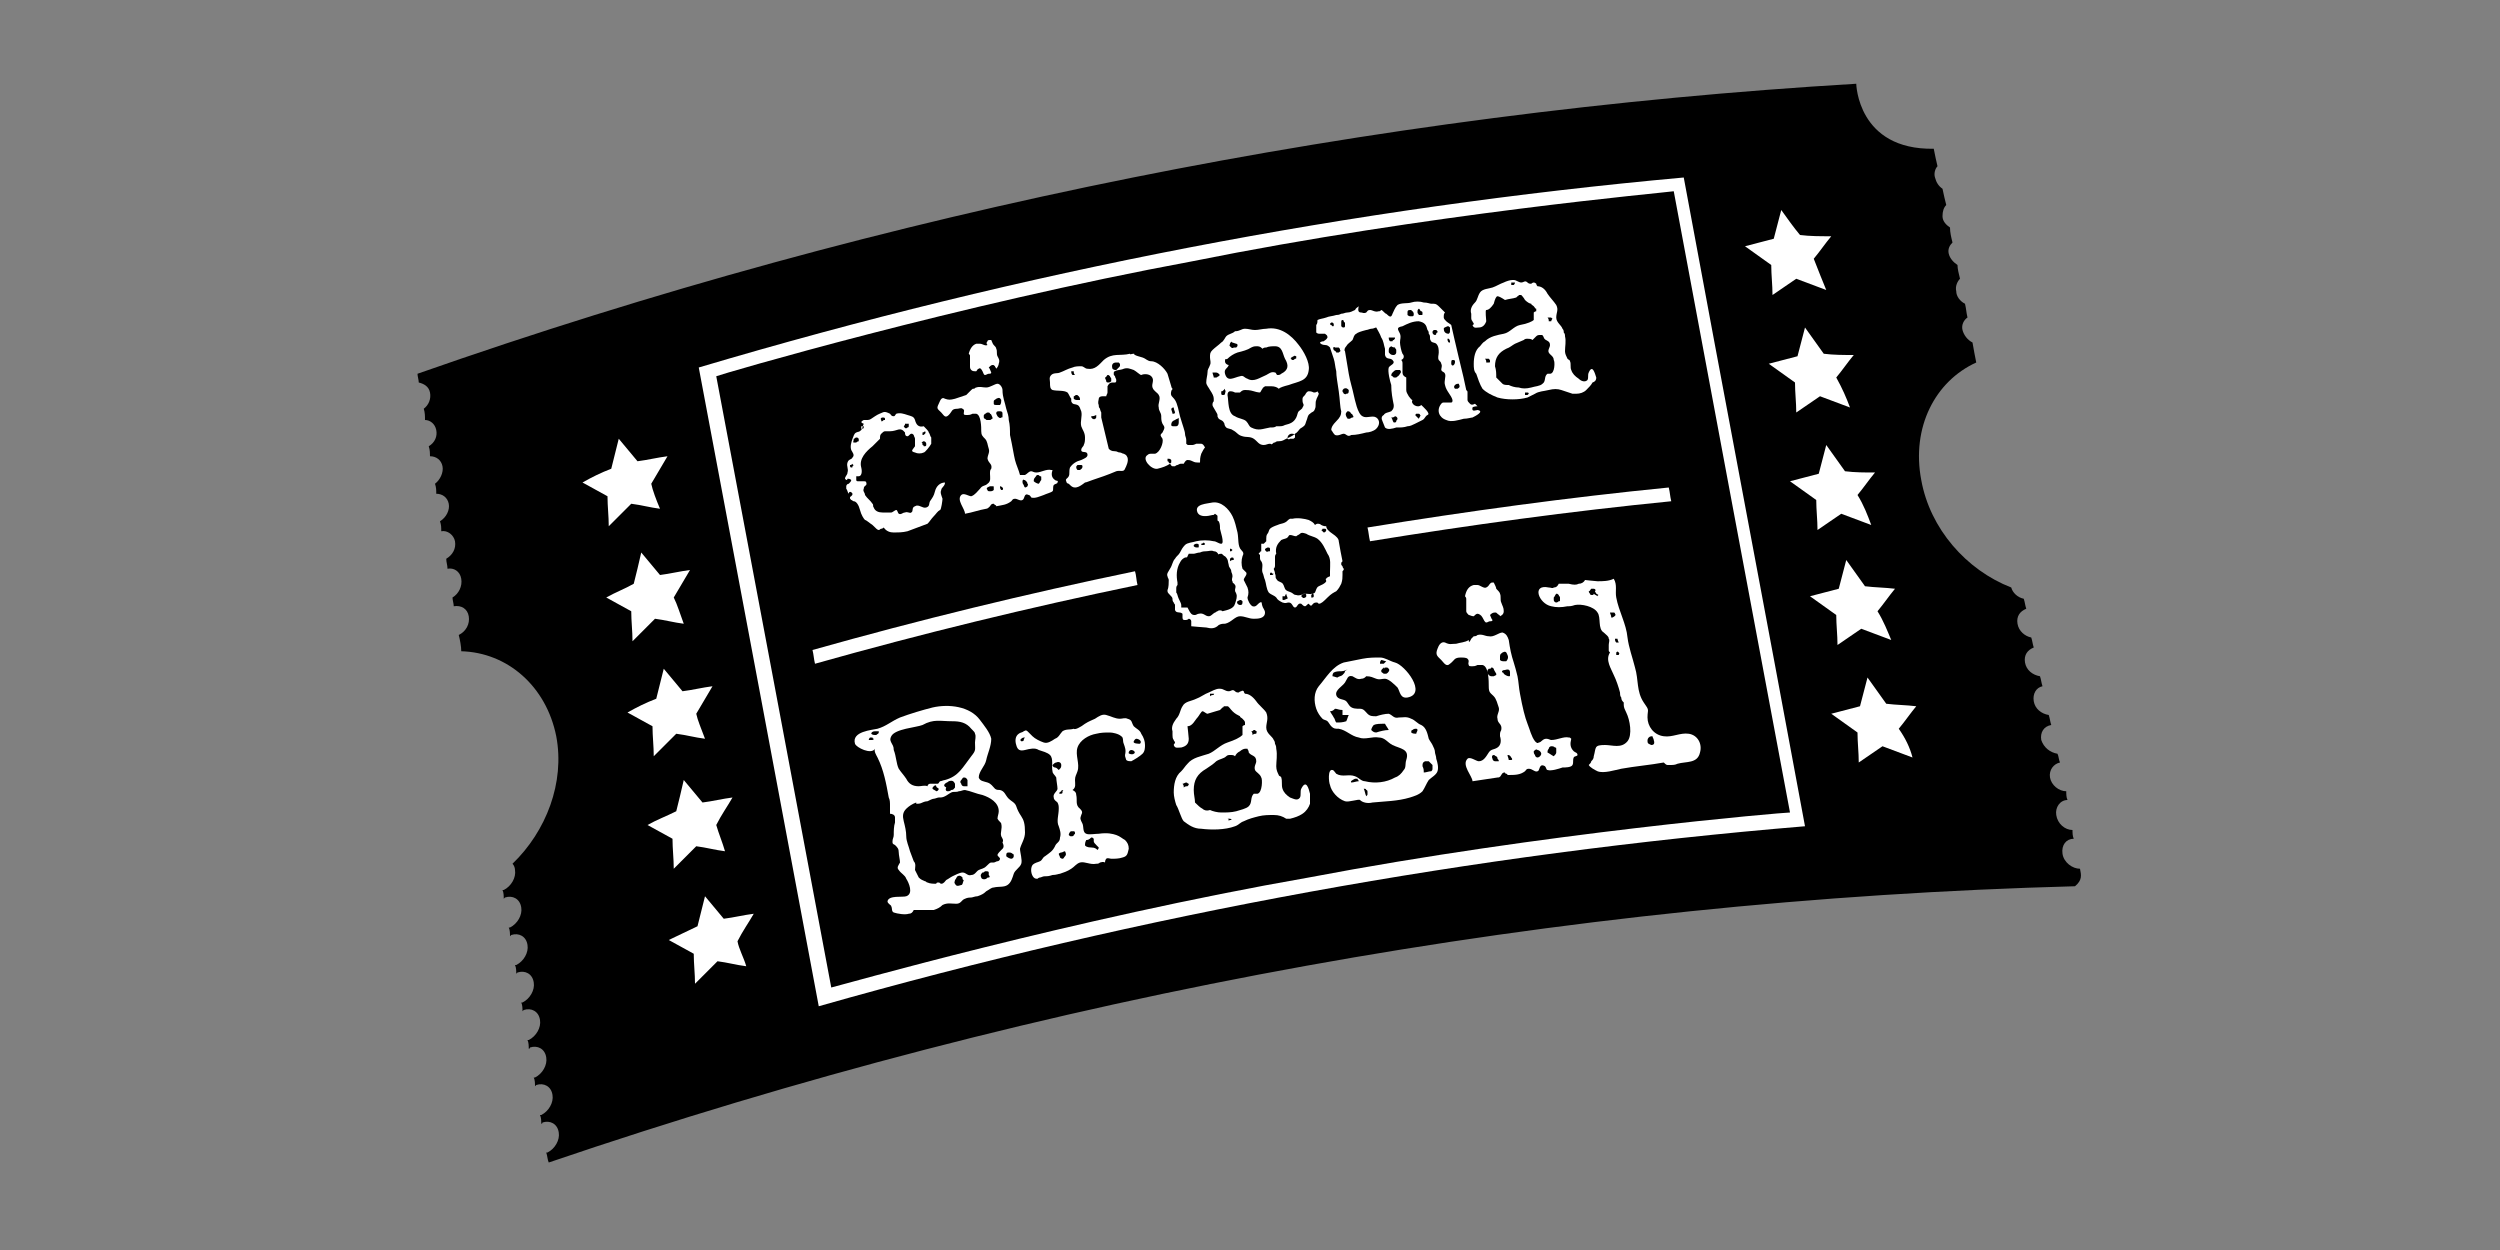 <?xml version="1.0" encoding="utf-8"?>
<!-- Generator: Adobe Illustrator 27.8.1, SVG Export Plug-In . SVG Version: 6.00 Build 0)  -->
<svg version="1.1" id="Layer_1" xmlns="http://www.w3.org/2000/svg" xmlns:xlink="http://www.w3.org/1999/xlink" x="0px" y="0px"
	 viewBox="0 0 200 100" style="enable-background:new 0 0 200 100;" xml:space="preserve">
<rect x="0" y="0" width="200" height="100" fill="#808080" stroke="none"/>
<style type="text/css">
	.st0{fill:#FFFFFF;}
</style>
<g>
	<path d="M166.4,69.5c-0.6,0-1.3-0.5-1.4-1.2c-0.1-0.7,0.3-1.2,0.9-1.2c-0.1-0.2-0.1-0.5-0.1-0.7c-0.6,0-1.2-0.5-1.3-1.2
		c-0.1-0.6,0.3-1.2,0.9-1.2c-0.1-0.2-0.1-0.5-0.1-0.7c-0.6,0-1.2-0.5-1.3-1.1c-0.1-0.6,0.3-1.1,0.8-1.2c-0.1-0.2-0.1-0.5-0.2-0.7
		c-0.6-0.1-1.1-0.5-1.3-1.1c-0.1-0.6,0.2-1.1,0.8-1.2c-0.1-0.3-0.1-0.5-0.2-0.8c-0.6-0.1-1.1-0.5-1.2-1.1s0.2-1.1,0.7-1.2
		c-0.1-0.3-0.1-0.5-0.2-0.8c-0.6-0.1-1.1-0.5-1.2-1.1c-0.1-0.6,0.2-1,0.7-1.2c-0.1-0.3-0.1-0.5-0.2-0.8c-0.5-0.1-1-0.5-1.1-1.1
		c-0.1-0.6,0.2-1,0.7-1.2c-0.1-0.3-0.1-0.5-0.2-0.8c-0.5-0.1-0.9-0.5-1-0.9c-3.6-1.4-6.5-4.7-7.2-8.6c-0.8-4.2,1.1-7.9,4.4-9.4
		c-0.1-0.5-0.2-1-0.3-1.6c-0.4-0.2-0.7-0.6-0.8-1c-0.1-0.4,0.1-0.8,0.4-1c-0.1-0.4-0.1-0.7-0.2-1.1c-0.4-0.2-0.7-0.6-0.7-1
		c-0.1-0.4,0.1-0.8,0.3-1c-0.1-0.4-0.2-0.8-0.2-1.1c-0.3-0.2-0.6-0.5-0.7-0.9c-0.1-0.4,0.1-0.7,0.3-0.9c-0.1-0.4-0.2-0.8-0.2-1.2
		c-0.3-0.2-0.6-0.5-0.6-0.9s0.1-0.7,0.3-0.9c-0.1-0.4-0.2-0.8-0.3-1.3c-0.3-0.2-0.5-0.5-0.6-0.9c-0.1-0.3,0-0.7,0.2-0.9
		c-0.1-0.4-0.2-0.9-0.3-1.4c-6.1,0.1-6.2-5.2-6.2-5.2C109.9,9,71,16.7,33.4,29.9c0,0.2,0.1,0.5,0.1,0.7c0.4,0.1,0.8,0.3,0.9,0.8
		c0.1,0.5-0.1,1-0.5,1.3c0.1,0.3,0.1,0.6,0.1,0.9c0.4,0,0.8,0.3,0.9,0.8c0.1,0.5-0.1,1-0.6,1.3c0.1,0.3,0.1,0.6,0.1,0.8
		c0.5,0,0.9,0.3,1,0.8c0.1,0.5-0.2,1.1-0.6,1.4c0.1,0.3,0.1,0.5,0.1,0.8c0.5,0,0.9,0.3,1,0.8c0.1,0.5-0.2,1.1-0.7,1.4
		c0.1,0.3,0.1,0.5,0.1,0.8c0.5-0.1,1,0.3,1.1,0.8c0.1,0.6-0.2,1.1-0.7,1.4c0,0.3,0.1,0.5,0.1,0.8c0.5-0.1,1,0.2,1.1,0.8
		c0.1,0.6-0.2,1.2-0.7,1.5c0,0.2,0.1,0.5,0.1,0.7c0.6-0.1,1.1,0.2,1.2,0.8c0.1,0.6-0.2,1.2-0.8,1.5c0.1,0.4,0.2,0.9,0.2,1.3
		c3.7,0.1,6.8,2.8,7.6,6.8c0.7,3.7-0.8,7.6-3.5,10.2c0.1,0.1,0.2,0.3,0.2,0.5c0.1,0.6-0.3,1.3-0.9,1.6c-0.1,0-0.1,0-0.1,0
		c0.1,0.2,0.1,0.5,0.1,0.7c0,0,0.1-0.1,0.1-0.1c0.6-0.2,1.2,0.1,1.3,0.8c0.1,0.6-0.3,1.3-0.9,1.6c-0.1,0-0.1,0-0.1,0
		c0.1,0.2,0.1,0.5,0.1,0.7c0,0,0.1-0.1,0.1-0.1c0.6-0.2,1.2,0.1,1.3,0.8c0.1,0.6-0.3,1.3-0.9,1.6c-0.1,0-0.1,0-0.1,0
		c0.1,0.2,0.1,0.5,0.1,0.7c0,0,0.1-0.1,0.1-0.1c0.6-0.2,1.2,0.1,1.3,0.8c0.1,0.6-0.3,1.3-0.9,1.6c-0.1,0-0.1,0-0.1,0
		c0.1,0.2,0.1,0.5,0.1,0.7c0,0,0.1-0.1,0.1-0.1c0.6-0.2,1.2,0.1,1.3,0.8c0.1,0.6-0.3,1.3-0.9,1.6c-0.1,0-0.1,0-0.1,0
		c0.1,0.2,0.1,0.5,0.1,0.7c0.1,0,0.1-0.1,0.1-0.1c0.6-0.2,1.2,0.1,1.3,0.8c0.1,0.6-0.3,1.3-0.9,1.6c-0.1,0-0.1,0-0.1,0
		c0.1,0.2,0.1,0.5,0.1,0.7c0,0,0.1-0.1,0.1-0.1c0.6-0.2,1.2,0.1,1.3,0.8c0.1,0.6-0.3,1.3-0.9,1.6c-0.1,0-0.1,0-0.1,0
		c0.1,0.2,0.1,0.5,0.1,0.7c0.1,0,0.1-0.1,0.1-0.1c0.6-0.2,1.2,0.1,1.3,0.8c0.1,0.6-0.3,1.3-0.9,1.6c-0.1,0-0.1,0-0.1,0
		c0.1,0.3,0.1,0.6,0.2,0.8c39.9-13.6,81-21,122.1-22.1C166.6,70.4,166.5,70,166.4,69.5L166.4,69.5"/>
	<path class="st0" d="M133.9,15.3c0.2,1.1,9.1,48.7,9.3,49.7c-0.5,0-19.6,1.6-38.5,5.2c-18.9,3.3-37.7,8.7-38.2,8.8
		c-0.2-1.1-9-47.9-9.2-48.9c0.5-0.2,19.2-5.7,38.1-9.2C114.2,17.1,133.3,15.4,133.9,15.3 M55.9,29.4c3.2,17,6.4,34,9.6,51.1
		c26-7.4,52.4-12.2,78.9-14.4c-3.2-17.3-6.5-34.6-9.7-51.9C108.2,16.6,81.8,21.7,55.9,29.4"/>
	<path class="st0" d="M54.7,49.9c-0.8-0.1-1.5-0.3-2.3-0.4c-0.6,0.6-1.2,1.2-1.8,1.8c0-0.8-0.1-1.6-0.1-2.4c-0.7-0.4-1.3-0.7-2-1.1
		c0.7-0.4,1.5-0.7,2.2-1.1c0.2-0.8,0.4-1.6,0.6-2.5c0.5,0.6,1,1.2,1.5,1.8c0.8-0.1,1.6-0.3,2.4-0.4c-0.4,0.7-0.9,1.5-1.3,2.2
		C54.2,48.4,54.4,49.1,54.7,49.9"/>
	<path class="st0" d="M52.8,40.7c-0.8-0.1-1.5-0.3-2.3-0.4c-0.6,0.6-1.2,1.2-1.8,1.8c0-0.8-0.1-1.6-0.1-2.4c-0.7-0.4-1.3-0.7-2-1.1
		c0.7-0.4,1.5-0.8,2.3-1.1c0.2-0.8,0.4-1.6,0.6-2.4c0.5,0.6,1,1.2,1.5,1.8c0.8-0.1,1.6-0.3,2.4-0.4c-0.4,0.7-0.9,1.5-1.3,2.2
		C52.2,39.2,52.5,40,52.8,40.7"/>
	<path class="st0" d="M56.4,59.1c-0.8-0.1-1.5-0.3-2.3-0.4c-0.6,0.6-1.2,1.2-1.8,1.8c0-0.8-0.1-1.6-0.1-2.4c-0.7-0.4-1.3-0.7-2-1.1
		c0.7-0.4,1.5-0.8,2.3-1.1c0.2-0.8,0.4-1.6,0.6-2.4c0.5,0.6,1,1.2,1.5,1.8c0.8-0.1,1.6-0.3,2.4-0.4c-0.4,0.7-0.9,1.5-1.3,2.2
		C55.8,57.6,56.1,58.3,56.4,59.1"/>
	<path class="st0" d="M58,68.1c-0.8-0.1-1.5-0.3-2.3-0.4c-0.6,0.6-1.2,1.2-1.8,1.8c0-0.8-0.1-1.6-0.1-2.4c-0.7-0.4-1.3-0.7-2-1.1
		c0.7-0.4,1.5-0.7,2.3-1.1c0.2-0.8,0.4-1.6,0.6-2.5c0.5,0.6,1,1.2,1.5,1.8c0.8-0.1,1.6-0.3,2.4-0.4c-0.4,0.7-0.9,1.4-1.3,2.2
		C57.5,66.7,57.8,67.4,58,68.1"/>
	<path class="st0" d="M59.7,77.3c-0.8-0.1-1.5-0.3-2.3-0.4c-0.6,0.6-1.2,1.2-1.8,1.8c0-0.8-0.1-1.6-0.1-2.4c-0.7-0.4-1.3-0.7-2-1.1
		c0.8-0.4,1.5-0.7,2.3-1.1c0.2-0.8,0.4-1.6,0.6-2.4c0.5,0.6,1,1.2,1.5,1.8c0.8-0.1,1.6-0.3,2.4-0.4c-0.4,0.7-0.9,1.4-1.3,2.2
		C59.1,75.9,59.5,76.6,59.7,77.3"/>
	<path class="st0" d="M148,32.6c-0.8-0.3-1.6-0.6-2.4-0.9c-0.6,0.4-1.3,0.9-1.9,1.3c0-0.8-0.1-1.6-0.1-2.4c-0.7-0.5-1.4-1-2.1-1.5
		c0.8-0.2,1.5-0.4,2.3-0.6c0.2-0.8,0.4-1.5,0.6-2.3c0.5,0.7,1,1.4,1.5,2.1c0.8,0.1,1.6,0.1,2.4,0.1c-0.5,0.6-0.9,1.2-1.4,1.8
		C147.4,31.1,147.7,31.8,148,32.6"/>
	<path class="st0" d="M146.1,23.2c-0.8-0.3-1.6-0.6-2.4-0.9c-0.6,0.4-1.3,0.9-1.9,1.3c0-0.8-0.1-1.6-0.1-2.4c-0.7-0.5-1.4-1-2.1-1.5
		c0.8-0.2,1.5-0.4,2.3-0.6c0.2-0.8,0.4-1.5,0.6-2.3c0.5,0.7,1,1.4,1.5,2c0.8,0.1,1.6,0.1,2.5,0.1c-0.5,0.6-0.9,1.2-1.4,1.8
		C145.5,21.7,145.8,22.5,146.1,23.2"/>
	<path class="st0" d="M149.7,42c-0.8-0.3-1.6-0.6-2.4-0.9c-0.6,0.4-1.3,0.9-1.9,1.3c0-0.8-0.1-1.6-0.1-2.4c-0.7-0.5-1.4-1-2.1-1.5
		c0.8-0.2,1.5-0.4,2.3-0.6c0.2-0.8,0.4-1.5,0.6-2.3c0.5,0.7,1,1.4,1.5,2.1c0.8,0.1,1.6,0.1,2.4,0.1c-0.5,0.6-0.9,1.2-1.4,1.8
		C149.1,40.4,149.4,41.2,149.7,42"/>
	<path class="st0" d="M151.3,51.2c-0.8-0.3-1.6-0.6-2.4-0.9c-0.6,0.4-1.3,0.9-1.9,1.3c0-0.8-0.1-1.6-0.1-2.4c-0.7-0.5-1.4-1-2.1-1.5
		c0.8-0.2,1.5-0.4,2.3-0.6c0.2-0.8,0.4-1.5,0.6-2.3c0.5,0.7,1,1.4,1.5,2.1c0.8,0.1,1.6,0.1,2.4,0.2c-0.5,0.6-0.9,1.2-1.4,1.8
		C150.7,49.7,151,50.5,151.3,51.2"/>
	<path class="st0" d="M153,60.6c-0.8-0.3-1.6-0.6-2.4-0.9c-0.6,0.4-1.3,0.9-1.9,1.3c0-0.8-0.1-1.6-0.1-2.4c-0.7-0.5-1.4-1-2.1-1.5
		c0.8-0.2,1.5-0.4,2.3-0.6c0.2-0.8,0.4-1.5,0.6-2.3c0.5,0.7,1,1.4,1.5,2.1c0.8,0.1,1.6,0.1,2.4,0.2c-0.5,0.6-0.9,1.2-1.4,1.8
		C152.4,59,152.8,59.8,153,60.6"/>
	<path class="st0" d="M73.8,34.6c0,0.1,0,0.1,0,0.2c0.1,0,0.1,0,0.2-0.1c0,0,0.1-0.1,0-0.2C74,34.5,73.9,34.6,73.8,34.6 M73.8,35.6
		c0.1,0,0.1,0.1,0.1,0.1c0,0,0.1,0,0.1,0c0.1,0,0.1-0.1,0.1-0.1c0,0,0-0.1,0-0.1c0-0.1-0.1-0.2-0.2-0.2c-0.1,0-0.1,0.1-0.2,0.1
		C73.8,35.4,73.8,35.5,73.8,35.6 M72.3,34.1c0.1,0.2,0.2,0.2,0.3,0.1c0.1,0,0.1-0.1,0.1-0.1s0-0.1,0-0.2c-0.1,0-0.2,0-0.3,0
		C72.4,34,72.4,34,72.3,34.1 M70.5,33.7c0.1,0,0.1,0,0.2-0.1c0.1,0,0.1,0,0.1,0c0,0,0-0.1,0-0.1c0-0.1-0.1-0.1-0.2-0.1
		c-0.1,0-0.2,0.1-0.1,0.2C70.5,33.6,70.5,33.6,70.5,33.7 M68.9,34.1c0,0.1,0,0.1,0,0.2c0.1,0,0.2,0,0.2-0.1c0,0,0-0.1,0-0.1
		c0,0-0.1,0-0.1,0C69,34.1,68.9,34.1,68.9,34.1 M68.3,35.4c0.1,0,0.1,0,0.2,0c0.1-0.1,0.2-0.1,0.2-0.1c0-0.1,0-0.2,0-0.2
		c-0.1-0.1-0.1-0.1-0.2-0.1c-0.1,0-0.1,0.1-0.2,0.1C68.3,35.3,68.2,35.4,68.3,35.4 M68,37.2c0,0.1,0,0.2,0.1,0.2
		c0.1,0,0.1,0,0.1-0.1c0,0,0.1-0.1,0.1-0.1c0,0-0.1,0-0.1-0.1C68.1,37.2,68.1,37.2,68,37.2 M69.1,33.6c0.1,0,0.2,0,0.3,0
		c0.2,0,0.3-0.1,0.6-0.3c0.3-0.2,0.4-0.2,0.6-0.3c0.2-0.1,0.4,0,0.6,0.1c0.1,0.1,0.1,0.2,0.3,0.2c0.1,0,0.1-0.1,0.2-0.2
		c0.3-0.1,0.6,0,0.9,0.1c0.3,0.1,0.5,0.1,0.6,0.4c0.1,0.4,0.3,0.6,0.7,0.5c0.2,0.2,0.4,0.4,0.4,0.5c0.1,0.1,0.1,0.3,0.2,0.4
		c0,0.1,0,0.3,0,0.5c-0.1,0.2-0.5,0.7-0.6,0.7c-0.2,0.1-0.5,0.1-0.7,0c-0.4-0.1-0.2-0.2,0-0.5c0-0.1,0-0.2,0-0.3c0-0.2,0-0.3,0-0.3
		c0-0.1-0.1-0.2-0.1-0.3c-0.1-0.1-0.1-0.1-0.2-0.1c-0.1,0-0.2,0.2-0.3,0.2c-0.2,0-0.2-0.2-0.2-0.3c-0.4-0.5-0.6-0.1-1.2-0.1
		c-0.2,0-0.4,0-0.4,0c-0.1,0-0.2,0.1-0.3,0.2c-0.1,0.1-0.1,0.2-0.1,0.4c-0.3,0.3-0.5,0.5-0.6,0.6c-0.5,0.4-1.1,1-0.9,1.7
		c0.1,0.4,0,0.7-0.2,0.7c0,0-0.1,0-0.2,0c0,0,0,0.1,0,0.2c0,0.1,0,0.1,0,0.1c0,0,0,0.1,0.1,0.1c0.1,0,0.2,0,0.4,0
		c0.2,0,0.3,0,0.3,0.1c0.1,0.3-0.2,0.2-0.2,0.5c-0.1,0.2,0.1,0.3,0.1,0.5c0.2,0.3,0.4,0.4,0.6,0.7c0.1,0.1,0,0.2,0.1,0.3
		c0.1,0.3,0.4,0.4,0.7,0.4c0.2,0,0.4,0,0.7,0c0.1,0,0.3-0.2,0.4-0.2c0.1,0,0.1,0.2,0.2,0.3c0.2,0.1,0.3-0.1,0.5-0.1
		c0.2-0.1,0.4,0.1,0.5,0c0.2-0.1,0-0.4,0.3-0.5c0.3-0.2,0.6,0.2,0.9,0.1s0.2-0.3,0.3-0.5c0.2-0.3,0.3-0.4,0.4-0.8
		c0.1-0.4,0.4-0.7,0.8-0.7c0,0.3-0.3,0.4-0.3,0.6c-0.1,0.2,0,0.4,0.1,0.7c0,0.1-0.1,0.9-0.2,0.9c-0.2,0.1-0.3,0.3-0.5,0.5
		c-0.2,0.2-0.3,0.4-0.5,0.6c-0.3,0.1-0.5,0.2-0.8,0.3c-0.3,0.1-0.5,0.2-0.8,0.3c-0.4,0.1-0.8,0.1-1.1,0.1c-0.3,0-0.6-0.1-0.8-0.4
		c0,0-0.1,0.1-0.2,0.1c-0.1,0-0.1,0.1-0.2,0.1c-0.1,0-0.2-0.1-0.5-0.4c-0.3-0.2-0.5-0.4-0.6-0.4c-0.1-0.1-0.3-0.4-0.4-0.8
		c-0.1-0.4-0.3-0.7-0.5-0.7c-0.1,0-0.1-0.1-0.2-0.1c-0.1-0.1-0.1-0.1-0.1-0.2c0-0.1,0.2-0.1,0.2-0.3c-0.1-0.2-0.3-0.2-0.3,0
		c-0.1-0.1-0.1-0.3-0.2-0.4c0-0.1,0-0.1,0-0.2c0-0.1,0.1-0.2,0.2-0.2c0.1-0.1,0.2-0.2,0.2-0.3c-0.1-0.1-0.2-0.1-0.3-0.1
		c0,0,0,0.1-0.1,0.1c0,0-0.1-0.1-0.1-0.1c0-0.2,0.2-0.3,0.2-0.5c0.1-0.3-0.1-0.5,0-0.8c0.1-0.3,0.3-0.2,0.4-0.4
		c0.2-0.2,0-0.4-0.1-0.6c-0.1-0.3,0-0.6,0.1-0.9c0.1-0.2,0.1-0.4,0.3-0.5c0.2-0.1,0.2,0,0.4-0.2c0.1-0.1,0.1-0.3,0.2-0.5
		C68.8,33.8,68.9,33.7,69.1,33.6"/>
	<path class="st0" d="M83.2,38.1C83.1,38,83.1,38,83,38s-0.1,0.1-0.2,0.2c-0.1,0.1-0.1,0.2-0.1,0.3c0.1,0.1,0.3,0.2,0.4,0.2
		c0.1-0.1,0.1-0.2,0.2-0.3c0-0.1,0-0.1,0-0.2C83.3,38.1,83.3,38.1,83.2,38.1 M81.8,38.5c0,0.1,0,0.2,0.1,0.3c0,0.1,0.1,0.2,0.1,0.2
		c0.1,0,0.2-0.1,0.2-0.1c0-0.1,0.1-0.1,0-0.2c0-0.1-0.1-0.2-0.1-0.2c-0.1-0.1-0.1-0.1-0.2-0.1C81.9,38.3,81.8,38.4,81.8,38.5
		 M79.8,33.3c0.1,0.1,0.2,0.2,0.3,0.1c0.1,0,0.1,0,0.1-0.1c0-0.1,0-0.1,0-0.2c0-0.2-0.1-0.2-0.3-0.2c-0.2,0-0.2,0.1-0.2,0.2
		C79.8,33.3,79.8,33.3,79.8,33.3 M79.7,31.9c-0.1,0.1-0.2,0.1-0.2,0.2c0,0.1,0,0.2,0,0.2c0,0.1,0.1,0.1,0.3,0.1c0.1,0,0.1,0,0.2,0
		c0.1-0.1,0.1-0.3,0.1-0.4C80,31.8,79.9,31.8,79.7,31.9 M80,38.9c0,0.1,0,0.2,0.1,0.3c0.1,0,0.1,0,0.1,0c0,0,0.1-0.1,0-0.2
		C80.1,38.9,80,38.9,80,38.9 M78.8,33.1c-0.1,0.1-0.1,0.1-0.1,0.2c0,0.1,0,0.2,0.1,0.2c0.1,0.1,0.1,0.1,0.2,0.1c0.1,0,0.1,0,0.2,0
		s0.1-0.1,0.2-0.1c0,0,0-0.1,0-0.1c-0.1-0.2-0.1-0.3-0.2-0.3c0-0.1-0.1-0.1-0.2-0.1C78.9,33,78.9,33.1,78.8,33.1 M79,39.2
		c0,0.1,0.1,0.1,0.2,0.1c0.1,0,0.2,0,0.3-0.1c0-0.1,0-0.1,0-0.2c0-0.1,0-0.1-0.1-0.1c-0.1,0-0.1,0-0.2,0C78.9,39,78.9,39.1,79,39.2
		 M79,27.3c0-0.1,0.1-0.1,0.3-0.1c0.1,0.2,0.1,0.3,0.2,0.4c0.1,0.1,0.2,0.2,0.2,0.3c0.1,0.2,0,0.4,0.1,0.6c0.1,0.2,0.2,0.3,0.1,0.6
		c0,0.1-0.1,0.3-0.2,0.4c0-0.1-0.1-0.1-0.1-0.2c-0.1-0.1-0.1-0.1-0.2-0.1c-0.1,0-0.2,0.1-0.3,0.2c0.1,0.1,0.1,0.2,0.2,0.4
		c0,0.1-0.1,0.1-0.2,0.1c-0.1,0-0.2,0.1-0.3,0.1c-0.1,0-0.1-0.1-0.2-0.3c-0.1-0.2-0.2-0.3-0.3-0.2c-0.1,0-0.1,0.1-0.2,0.2
		c-0.2,0-0.3,0-0.4-0.1c-0.1-0.1-0.1-0.2-0.1-0.3c0-0.1,0-0.2,0-0.4c0-0.2,0-0.3,0-0.4c0-0.1,0-0.1-0.1-0.2c0.1-0.4,0.3-0.7,0.6-0.8
		c0.1,0,0.2,0,0.3,0c0.2,0,0.4,0.2,0.6,0.1C78.9,27.5,78.9,27.4,79,27.3 M77.7,31.2c0.1-0.1,0.1-0.1,0.2-0.1c0.1,0,0.1-0.1,0.2-0.1
		c0.3-0.1,0.5,0,0.8,0c0.3,0,0.7-0.3,0.9-0.3c0.2,0,0.4,0.3,0.4,0.5c0,0.6,0.2,1,0.3,1.5c0.1,0.3,0.2,0.6,0.2,0.9
		c0.1,0.4,0.1,0.8,0.1,1.2c0.2,0.9,0.3,1.6,0.4,2c0.1,0.4,0.3,0.8,0.4,1.2C81.8,38,81.9,38,82,38c0.2-0.1,0.3-0.3,0.5-0.3
		c0.1,0,0.2,0.1,0.4,0.1c0.4,0,0.8-0.3,1.2-0.2c0.1,0,0.1,0,0.1,0c-0.1,0.3-0.1,0.6,0.2,0.8c0.1,0.1,0.3,0,0.2,0.2
		c0,0.1-0.2,0.1-0.3,0.2c-0.1,0.2,0,0.4-0.1,0.5c-0.1,0.1-0.5,0.2-0.7,0.3c-0.3,0.1-0.7,0.3-1,0.2c0,0-0.1-0.2-0.2-0.2
		c-0.4-0.2-0.3,0.3-0.5,0.4c-0.2,0.1-0.4-0.1-0.6-0.1c-0.2,0-0.2,0.1-0.3,0.2c-0.4,0.3-0.7,0.3-1.2,0.4c0,0,0-0.1-0.1-0.1
		c0,0-0.1-0.1-0.1-0.1c-0.1,0-0.2,0-0.3,0.2c-0.1,0.1-0.2,0.2-0.3,0.2c-0.6,0.1-1.1,0.3-1.7,0.4c0-0.4-0.7-1.1-0.3-1.5
		c0.2-0.2,0.6,0.1,0.8,0.1c0.3-0.1,0.5-0.4,0.7-0.6c0.2-0.3,0.4-0.2,0.6-0.4c0.3-0.2,0.2-0.5,0.2-0.8c0-0.2,0-0.3,0.1-0.4
		c0.1-0.4-0.2-0.4-0.3-0.8c0-0.3,0.2-0.5,0.1-0.8c-0.1-0.3-0.1-0.6-0.3-0.8c-0.2-0.2-0.3-0.3-0.3-0.6c0-0.3,0-1.3-0.4-1.4
		c-0.1,0-0.2,0-0.3,0c-0.2,0.1-0.3,0.1-0.4,0.1c-0.2,0-0.3,0-0.3-0.1c0-0.2,0.1-0.3-0.1-0.4c-0.1-0.1-0.3,0-0.4,0
		c-0.5,0-0.4,0.2-0.7,0.5c-0.3,0.3-0.4,0-0.6-0.2c-0.3-0.3-0.4-0.3-0.2-0.7c0.1-0.2,0.2-0.6,0.5-0.4c0.3,0.1,0.4,0.1,0.8,0
		c0.3-0.1,0.6-0.2,0.9-0.3C77.5,31.4,77.6,31.3,77.7,31.2"/>
	<path class="st0" d="M93.9,32.6c-0.1,0-0.1,0-0.2,0.1c0,0.1,0.1,0.3,0.1,0.4c0.1,0,0.2,0,0.2-0.1C94,32.9,93.9,32.8,93.9,32.6
		 M93.7,34c0,0.1,0.1,0.1,0.2,0.1c0.1,0,0.2,0,0.2,0c0.1,0,0.2-0.1,0.2-0.3c0-0.1,0-0.1,0-0.2c0-0.1,0-0.2,0-0.2
		c0,0.1-0.2,0.1-0.3,0.2C93.7,33.7,93.7,33.9,93.7,34 M93.4,36.9c0,0,0.1,0,0.1,0.1c0.1,0.1,0.1,0.1,0.2,0c0,0,0-0.1,0-0.2
		c-0.1-0.1-0.1-0.1-0.3-0.1C93.4,36.7,93.4,36.8,93.4,36.9 M89,29.5c0.1,0.1,0.2,0.1,0.3,0.1c0.1-0.1,0.2-0.2,0.2-0.2
		c0.1-0.1,0.1-0.1,0.1-0.2c0-0.1,0-0.1-0.1-0.2c-0.1,0-0.1,0-0.2,0C89,29,88.9,29.2,89,29.5 M88.4,30.2c0,0.1,0.1,0.2,0.1,0.3
		c0,0.1,0.1,0.1,0.2,0.1c0.1,0,0.2-0.1,0.2-0.1c0,0,0-0.1,0-0.2c0-0.1-0.1-0.1-0.1-0.2c-0.1-0.1-0.1-0.1-0.2-0.1
		C88.5,30.1,88.5,30.2,88.4,30.2 M87.3,33.3c0,0.1,0,0.1,0.1,0.2c0.1,0,0.1,0.1,0.2,0c0.1,0,0.1-0.1,0.1-0.2s0-0.1,0-0.1
		C87.5,33.3,87.4,33.3,87.3,33.3 M85.9,29.7c-0.1,0-0.1,0-0.2,0c0,0.1,0,0.2,0.1,0.3c0.1,0,0.1,0,0.2,0
		C85.9,29.9,85.9,29.8,85.9,29.7 M85.9,31.7c0,0.1,0,0.1,0,0.2c0.1,0.1,0.2,0.1,0.3,0.1c0.1,0,0.1,0,0.2,0c0-0.1,0-0.2-0.1-0.3
		c-0.1-0.1-0.1-0.1-0.2-0.1S86,31.7,85.9,31.7 M86.2,37.2c-0.1,0.1-0.1,0.1-0.1,0.2c0,0.1,0.1,0.2,0.1,0.2c0.1,0,0.1,0,0.2,0
		c0.1-0.1,0.2-0.1,0.2-0.3c0-0.1-0.1-0.1-0.1-0.1C86.3,37.2,86.3,37.2,86.2,37.2 M90.7,28.3c0.1,0,0,0.1,0.1,0.1
		c0.2,0.1,0.3,0.1,0.6,0.2c0.3,0.1,0.4,0.3,0.7,0.3c0.5,0,1.1,0.6,1.3,1c0.1,0.3,0.2,0.7,0.3,1c0,0.1,0.1,0.2,0.1,0.2
		c0,0.1-0.1,0.1-0.1,0.2c-0.1,0.4,0.1,0.4,0.3,0.7c0.2,0.3,0.3,0.9,0.4,1.3c0.2,0.7,0.4,1.2,0.4,1.4c0,0.2,0.1,0.3,0.1,0.5
		c0,0.1,0,0.2,0,0.3c0.1,0.1,0.1,0.1,0.2,0.1s0.2,0,0.3,0c0.1,0,0.3-0.1,0.3-0.1c0.2,0,0.3,0,0.4,0c0.1,0,0.2,0.1,0.3,0.3
		c-0.1,0.1-0.2,0.3-0.3,0.5C96,36.6,96,36.8,96,37C96,37,95.9,37,95.8,37c-0.1,0-0.2,0-0.4-0.1c-0.2-0.1-0.3-0.1-0.4-0.1
		c-0.1,0-0.2,0.1-0.3,0.3c-0.1,0-0.1,0-0.2,0c-0.1,0-0.1,0-0.3,0.1c-0.1,0-0.2,0.1-0.2,0.1c-0.1,0-0.2,0-0.2,0
		c-0.1,0-0.1-0.1-0.2-0.2c-0.3,0.2-0.6,0.3-1,0.4c-0.5,0.1-1.3-0.8-0.8-1.1c0.1-0.1,0.2-0.1,0.3-0.1c0.1,0,0.2,0,0.3,0
		c0.4-0.1,0.7-0.9,0.6-1.2c-0.2-0.3-0.2-0.3,0-0.5c0.2-0.4,0.2-0.4,0-0.7c-0.1-0.2-0.1-0.4-0.1-0.6c0-0.3-0.2-0.4-0.2-0.7
		c-0.1-0.3,0.2-0.7,0-1c-0.1-0.2-0.4-0.3-0.5-0.6c-0.1-0.3,0.2-0.6-0.1-0.9c-0.2-0.2-0.6-0.2-0.8-0.1c-0.1,0-0.4-0.3-0.6-0.4
		c-0.3-0.1-0.5-0.2-0.8-0.1c-0.2,0.1-0.6,0.1-0.7,0.2c-0.1,0-0.1,0.1-0.1,0.2c0,0.1,0,0.1,0.1,0.2c0,0.1,0.1,0.2,0.1,0.3
		c0,0.1,0,0.2-0.1,0.2c-0.1,0-0.2,0-0.2,0c-0.2,0-0.3,0.1-0.4,0.3c0,0.1,0,0.1,0,0.2c0,0.1,0,0.2,0,0.3c0,0.1-0.1,0.2-0.1,0.3
		c-0.1,0-0.2,0-0.3,0c-0.2,0-0.3,0.1-0.3,0.2c0,0.1-0.1,0.3,0,0.5c0,0.1,0,0.2,0.1,0.3c0,0.1,0.1,0.3,0.1,0.3c0,0.2,0,0.3,0,0.4
		c0.2,0.8,0.4,1.7,0.6,2.5c0.1,0.1,0.2,0.2,0.5,0.2c0.2,0,0.2,0.1,0.4,0.1c0.1,0,0.2,0.1,0.3,0.1c0.2,0.1,0.2,0.1,0.3,0.3
		c0.1,0.3-0.1,0.7-0.2,0.9c-0.1,0.3-0.4,0.1-0.7,0.2c-0.7,0.3-1.3,0.5-1.9,0.7c-0.3,0.1-0.5,0.2-0.6,0.2C86.3,39,86.1,39,86,39
		c-0.2,0-0.3-0.1-0.5-0.3c-0.1,0-0.2-0.1-0.2-0.2c-0.1-0.2,0.1-0.2,0.2-0.4c0.1-0.2,0-0.4,0.1-0.7c0.2-0.3,0.5-0.5,0.9-0.6
		c0.2-0.1,0.5-0.2,0.5-0.4c0-0.4-0.5-0.1-0.5-0.4c0-0.2,0.2-0.3,0.2-0.4c0.1-0.2,0.1-0.4,0.1-0.6c0-0.4-0.2-0.6-0.3-0.9
		c-0.1-0.4,0.1-0.8,0-1.2c-0.1-0.2-0.1-0.4-0.3-0.5c-0.2-0.1-0.4,0-0.5-0.3c0-0.1,0-0.1,0-0.2c-0.1-0.1-0.2-0.4-0.3-0.5
		c-0.3-0.2-0.8-0.1-1.2-0.2c-0.2-0.1-0.2-0.3-0.2-0.6c0-0.2-0.1-0.4,0.1-0.6c0.2-0.2,0.5-0.1,0.7-0.2c0.3-0.1,0.6-0.3,1-0.4
		c0.2-0.1,0.5-0.1,0.7-0.1c0.2,0,0.3,0.2,0.5,0.2c0.6,0.1,0.9-0.3,1.3-0.7c0.7-0.6,1.3-0.3,2.1-0.5C90.4,28.4,90.5,28.3,90.7,28.3
		C90.7,28.3,90.7,28.3,90.7,28.3"/>
	<path class="st0" d="M103.3,28.7c0,0.1,0.1,0.1,0.1,0.1c0.1,0,0.1,0,0.2-0.1c0.1,0,0.1,0,0.1-0.1c0-0.1,0-0.1,0-0.1
		c-0.1,0-0.1-0.1-0.2,0c-0.1,0-0.1,0.1-0.2,0.1C103.3,28.6,103.2,28.7,103.3,28.7 M103,35.1c0,0,0.1,0.1,0.2,0c0.1,0,0.1,0,0.2,0
		c0.1,0,0.1,0,0.2-0.1c0-0.1,0-0.2,0-0.2c-0.1-0.1-0.1-0.1-0.3-0.1c-0.1,0-0.2,0.1-0.2,0.1C103,34.9,103,35,103,35.1 M98.5,27.3
		c0,0.1-0.1,0.1-0.1,0.2c0,0.1-0.1,0.1,0,0.2c0,0,0,0,0.1,0.1c0,0,0.1,0.1,0.2,0c0.1,0,0.1,0,0.2,0c0.1-0.1,0.1-0.1,0.1-0.2
		c0-0.1-0.1-0.1-0.1-0.1C98.6,27.4,98.5,27.4,98.5,27.3 M100.5,27.7c-0.1,0-0.2,0-0.4,0.1c-0.3,0.2-0.7,0.3-1.1,0.4
		c-0.3,0.1-0.6,0.3-0.8,0.5c-0.1,0.1-0.2-0.1-0.2,0.2c0,0.2,0.2,0.3,0.3,0.3c-0.1,0.3-0.4,0.3-0.3,0.7c0.2,0.7,0.7,0.3,1.2,0.2
		c0.3-0.1,0.3,0.1,0.6,0.2c0.5,0.3,1-0.1,1.5-0.3c0.2-0.1,0.4-0.3,0.7-0.2c0.1,0,0.1,0.2,0.2,0.2c0.1,0,0.2,0,0.3-0.1
		c0.6-0.3,0.6-0.7,0.3-1.2c-0.2-0.4-0.2-1-0.8-1c-0.2,0-0.5,0-0.7,0.1c-0.1,0-0.2,0-0.3,0.1C100.8,27.7,100.7,27.7,100.5,27.7
		 M97.7,31.3c0,0.1,0,0.2,0,0.2c0,0.1,0.1,0.1,0.1,0.1c0.1,0,0.2,0,0.2-0.1s0.1-0.2,0-0.3C98,31.1,98,31.1,98,31.1
		c0,0-0.1,0.1-0.1,0.1C97.8,31.3,97.8,31.3,97.7,31.3 M97,29.8c0,0.1,0.1,0.3,0.1,0.4c0.1,0,0.1,0,0.2,0c0.1,0,0.1-0.1,0.2-0.1
		c0.1-0.1,0.1-0.1,0-0.2c-0.1-0.1-0.2-0.1-0.3-0.1C97.1,29.8,97,29.8,97,29.8 M99.6,26.3c0.3,0,0.5,0.1,0.8,0.1s0.6-0.1,0.9-0.1
		c1.1-0.2,2,0.5,2.6,1.3c0.4,0.5,0.9,1.4,0.8,2c-0.1,0.9-0.8,0.9-1.6,1.2c-0.4,0.1-0.7,0.2-0.8,0.3c-0.1-0.1-0.3-0.2-0.6-0.2
		c-0.3,0-0.4,0-0.5,0c-0.1,0.1-0.2,0.1-0.2,0.2c-0.1,0.1-0.1,0.2-0.2,0.3c0,0-0.2,0-0.5-0.1c-0.3-0.1-0.6-0.1-0.7-0.1
		c-0.2,0-0.3,0.1-0.4,0.2c-0.1,0-0.2,0-0.4,0c-0.2-0.1-0.3-0.1-0.4-0.1c-0.1,0-0.2,0.1-0.2,0.3c0.1,0.5,0,1.5,0.6,1.7
		c0.3,0.2,0.7,0.2,0.9,0.4c0.2,0.2,0.2,0.4,0.4,0.5c0.6,0.3,0.9,0.1,1.5,0c0.2,0,0.4,0,0.5-0.1c0.1,0,0.2,0,0.3,0
		c0.1,0,0.2,0,0.4-0.1c0.4-0.1,0.7-0.2,0.9-0.6c0.1-0.2,0.1-0.4,0.2-0.5c0.1-0.1,0.3-0.2,0.3-0.3c0.2-0.3,0-0.2,0-0.6
		c0-0.2,0-0.2,0.2-0.4c0.1-0.2,0.2-0.3,0.3-0.3c0.1,0,0.2,0,0.4,0.1c0.1,0,0.2,0,0.3-0.1c0,0.1,0.1,0.1,0.1,0.2
		c0,0.1-0.2,0.4-0.2,0.5c-0.1,0.2,0,0.5-0.1,0.7c-0.1,0.3-0.2,0.2-0.4,0.4c-0.2,0.1-0.2,0.4-0.3,0.6c-0.1,0.4-0.2,0.4-0.5,0.6
		c-0.1,0.1-0.2,0.3-0.4,0.4c-0.2,0.2-0.5,0.3-0.7,0.4c-0.2,0.1-0.3,0.2-0.6,0.2c-0.1,0-0.2,0-0.3,0.1c-0.1,0-0.1,0-0.2,0.1
		s-0.1,0-0.2,0c-0.2,0-0.3,0.1-0.5,0.1c-0.4,0-0.5-0.3-0.8-0.5c-0.3-0.2-0.6-0.1-0.9-0.2c-0.4-0.1-0.4-0.3-0.8-0.5
		c-0.1-0.1-0.4-0.1-0.5-0.2c-0.2-0.2-0.1-0.3-0.2-0.4c-0.1-0.2-0.3-0.2-0.4-0.3c-0.1-0.2-0.1-0.1-0.1-0.3c0-0.1-0.1-0.2-0.2-0.4
		c-0.1-0.2-0.2-0.3-0.2-0.4c0-0.1,0-0.2,0.1-0.3c0-0.1,0-0.2,0-0.2c0-0.2-0.1-0.4-0.3-0.7c-0.1-0.2-0.3-0.4-0.3-0.6
		c0-0.3,0.1-0.6,0.1-0.8c0-0.3,0.1-0.3,0.2-0.6c0.1-0.2,0-0.4,0-0.6c0-0.3,0-0.4,0.2-0.6c0.2-0.2,0.5-0.4,0.7-0.6
		c0.2-0.1,0.3-0.4,0.4-0.5c0.2-0.2,0.5-0.2,0.7-0.4C99.2,26.5,99.3,26.3,99.6,26.3C99.5,26.3,99.5,26.3,99.6,26.3"/>
	<path class="st0" d="M116.4,31.1c0.1,0,0.1,0,0.2,0c0.2-0.1,0.2-0.2,0.1-0.4c-0.1,0-0.2,0-0.3,0.1C116.3,30.9,116.3,31,116.4,31.1
		 M116.2,28.8c-0.1,0-0.1,0.1-0.1,0.3c0,0.1,0.1,0.2,0.2,0.1c0.1-0.1,0.1-0.2,0.1-0.3C116.4,28.8,116.3,28.8,116.2,28.8 M115.8,27.1
		c0,0.1,0,0.2,0.1,0.3c0.1,0,0.1,0,0.1,0c0,0,0-0.1,0-0.1c0-0.1-0.1-0.2-0.1-0.2C115.9,27.1,115.9,27.1,115.8,27.1 M115.5,26.3
		c0,0.2,0.1,0.4,0.4,0.4c0.1-0.1,0.1-0.1,0.1-0.3c0-0.1,0-0.1,0-0.2c-0.1-0.1-0.1-0.1-0.2-0.1C115.6,26.2,115.5,26.2,115.5,26.3
		 M114.7,26.4c-0.1,0.1-0.1,0.1-0.1,0.2c0,0.1,0.1,0.2,0.2,0.2c0,0,0.1,0,0.1-0.1s0.1-0.1,0.1-0.1c0,0,0-0.1,0-0.1s-0.1-0.1-0.1-0.1
		C114.9,26.4,114.8,26.4,114.7,26.4 M113.5,24.7c-0.1,0.1-0.1,0.1-0.1,0.3c0,0.1,0.1,0.1,0.1,0.2c0,0,0.1,0,0.2,0
		c0.1,0,0.1,0,0.1-0.1c0-0.1,0-0.2-0.1-0.2S113.6,24.7,113.5,24.7 M112.6,25.2c0.1,0.1,0.2,0.1,0.2,0.1c0.1,0,0.1,0,0.2,0
		c0.1,0,0.1-0.1,0.1-0.2c0-0.1-0.1-0.2-0.1-0.2c-0.1-0.1-0.1-0.1-0.2-0.1c-0.2,0-0.2,0.1-0.2,0.2C112.6,25.1,112.6,25.1,112.6,25.2
		 M113.5,33.5c0.1-0.2,0.2-0.3,0.1-0.3c0,0,0-0.1-0.1-0.1c-0.1,0-0.2,0-0.2,0c-0.1,0.1-0.1,0.1,0,0.2
		C113.4,33.4,113.4,33.4,113.5,33.5 M111.1,27c0,0.1,0,0.2,0.1,0.3c0.1,0,0.1,0,0.2,0c0,0,0-0.1,0.1-0.1c0.1-0.1,0.1-0.1,0.1-0.2
		c0,0-0.1,0-0.2,0C111.2,27,111.1,27,111.1,27 M111.5,30.2c0.1,0,0.2,0,0.2,0c0.1-0.1,0.2-0.1,0.3-0.3c0.1-0.1,0.1-0.2,0-0.3
		c-0.1,0-0.2,0-0.3,0c-0.1,0-0.2,0.1-0.3,0.2c-0.1,0.1-0.1,0.2-0.1,0.3C111.3,30,111.4,30.1,111.5,30.2 M111.3,27.7
		c-0.2,0.1-0.2,0.2-0.2,0.4c0,0.1,0,0.1,0.1,0.2c0.1,0.1,0.2,0.1,0.3,0.1c0.1,0,0.2-0.1,0.2-0.2c0-0.1,0-0.1,0-0.2
		c0-0.1-0.1-0.1-0.1-0.2C111.4,27.8,111.3,27.7,111.3,27.7 M111.3,33.4c0.1,0.1,0.1,0.3,0.2,0.4c0.1,0,0.2,0,0.2-0.1
		c0-0.1,0.1-0.1,0.1-0.2c0-0.1-0.1-0.2-0.2-0.2C111.5,33.4,111.4,33.4,111.3,33.4 M107.4,25.6c-0.1,0-0.1,0.1-0.1,0.2
		c0,0.1,0,0.2,0,0.3c0.1,0.1,0.1,0.1,0.2,0.1c0.1,0,0.1-0.1,0.1-0.1c0-0.1,0-0.2,0-0.3c0,0-0.1,0-0.1-0.1
		C107.5,25.6,107.4,25.6,107.4,25.6 M107.8,32.9c-0.1,0.1-0.2,0.2-0.1,0.4c0,0.1,0.1,0.1,0.1,0.2c0.1,0,0.1,0,0.2,0
		c0,0,0.1-0.1,0.2-0.1s0.1-0.1,0-0.2c0-0.1-0.1-0.1-0.1-0.1C108,32.9,107.9,32.9,107.8,32.9 M107.5,31.1c-0.1,0.1-0.1,0.1-0.1,0.2
		c0,0.1,0.1,0.1,0.1,0.2c0.1,0,0.1,0.1,0.2,0c0.2,0,0.2-0.1,0.2-0.3C107.8,31.1,107.7,31,107.5,31.1 M106.7,28
		c0.1,0.1,0.2,0.1,0.2,0.2c0,0,0.1,0,0.2,0c0.1-0.1,0.2-0.1,0.1-0.2c0-0.1,0-0.1-0.1-0.2c-0.1,0-0.2,0-0.3,0
		C106.7,27.7,106.6,27.8,106.7,28 M106.5,25.8c0,0-0.1,0.1-0.1,0.1c0,0,0,0.1,0.1,0.1c0.1,0.1,0.1,0.1,0.1,0.1c0.1,0,0.1,0,0.1-0.1
		c0-0.1,0-0.1,0-0.1c0,0-0.1-0.1-0.1-0.1C106.6,25.8,106.5,25.8,106.5,25.8 M108.9,25c0.1,0,0.2,0.1,0.4,0c0.1-0.1,0.1-0.2,0.3-0.2
		c0.2,0,0.4,0.2,0.7,0.1c0.1,0,0.1,0,0.2-0.1c0.1,0,0.3,0.3,0.4,0.3c0.3,0.3,0.4,0.3,0.5,0c0.1-0.2,0.2-0.5,0.4-0.7
		c0.3-0.2,0.8-0.1,1.1-0.2c0.3-0.1,0.7-0.1,1,0c0.3,0,0.5,0.1,0.6,0.1c0,0,0.1,0,0.1,0c0,0,0.1,0,0.1,0c0.2,0,0.3,0.1,0.5,0.3
		c0.2,0.2,0.3,0.3,0.4,0.4c-0.1,0.1-0.1,0.2-0.1,0.4c0,0.1,0.1,0.2,0.2,0.3c0.1,0.1,0.3,0.2,0.4,0.3c0.1,0.5,0.3,1.3,0.6,2.6
		c0.3,1.2,0.5,2.1,0.6,2.6c0.1,0.1,0.1,0.1,0.1,0.2c0,0.1,0,0.1,0,0.3c0,0.1,0,0.2,0,0.3c0,0.1,0.1,0.2,0.2,0.3
		c0.1,0.1,0.2,0.1,0.4,0c0.1,0.1,0.2,0.2,0.2,0.2c0,0-0.3,0-0.4,0.1c-0.1,0.4,0.3,0.2,0.4,0.2c0.6,0.1-0.2,0.5-0.4,0.6
		c-0.1,0-0.4,0.1-0.7,0.1c-0.4,0.1-1,0.3-1.4,0.1c-0.6-0.2-0.8-0.8-0.4-1.3c0.1-0.1,0.1-0.1,0.3-0.1c0.1,0,0.2,0,0.3,0s0.2,0,0.2,0
		c0.1,0,0.1-0.1,0.1-0.2c-0.1-0.4-0.5-0.7-0.6-1.2c-0.1-0.3,0.1-0.7,0-0.9c-0.1-0.2-0.2-0.1-0.3-0.3c0-0.2,0.1-0.3,0-0.5
		c0-0.1-0.1-0.2-0.2-0.3c-0.1-0.2,0-0.4,0-0.6c0-0.2,0-0.5-0.2-0.7c-0.1-0.1-0.4-0.1-0.4-0.2c-0.1-0.1-0.1-0.2-0.1-0.3
		c0-0.1,0-0.2-0.1-0.3c0-0.1,0-0.2-0.1-0.3c-0.1-0.4-0.2-0.6-0.7-0.7c-0.5,0-0.9,0.2-1.3,0.4c-0.5,0.1-0.4,0.2-0.2,0.6
		c0.1,0.3,0,0.4,0,0.7c0,0.2,0.1,0.7,0.2,0.9c0.1,0.1,0.1,0.2,0.1,0.2c0,0.1,0,0.2-0.2,0.3c0.1,0.1,0.1,0.2,0.1,0.3
		c0,0.1,0,0.2,0,0.4c0,0.2,0,0.3,0,0.3c0,0.2,0.1,0.3,0.3,0.4c0,0.2,0,0.4,0,0.6c0,0.2,0,0.3,0,0.4c0,0.2,0.1,0.3,0.2,0.5
		c0.1,0.1,0.2,0.3,0.3,0.3c-0.2,0.3,0.4,0.7,0.7,0.4c0.1,0.1,0.8,0.7,0.5,0.8c-0.2,0.1-0.2,0.3-0.4,0.4c-0.2,0.1-0.4,0.2-0.6,0.3
		c-0.2,0.1-0.4,0.2-0.6,0.2c-0.3,0.1-0.5,0.1-0.9,0.1c-0.3,0.1-0.7,0.2-0.9,0c0,0-0.2-0.5-0.2-0.5c-0.1-0.2-0.1-0.4,0.1-0.5
		c0.1-0.2,0.4-0.2,0.6-0.3c0.2-0.2,0.2-0.3,0.2-0.5c-0.1-0.5-0.2-1-0.2-1.6c-0.1-0.3-0.3-1.1-0.2-1.4c0.1-0.2,0.6-0.3,0.3-0.6
		c-0.2-0.2-0.5,0-0.6-0.4l0-0.1c0-0.1,0-0.2,0-0.2c0-0.1,0-0.2,0-0.2c-0.1-0.3-0.1-0.6-0.3-0.9c-0.1-0.3-0.3-0.6-0.4-0.8
		c-0.1,0-0.2,0.1-0.4,0.1c-0.1,0-0.3,0.1-0.4,0.1c-0.4,0.1-0.7,0.2-0.8,0.3c-0.2,0.1-0.2,0.3-0.3,0.5c-0.2,0.2-0.4,0.3-0.5,0.5
		c-0.1,0.1-0.2,0.3-0.1,0.4c0.1,0.6,0.2,1.2,0.3,1.8c0.1,0.6,0.3,1.2,0.4,1.7c0.1,0.4,0.3,1.5,0.7,1.7c0.3,0.2,0.8-0.1,1.1,0.1
		c0.3,0.2,0.3,0.6,0,0.9c-0.2,0.2-0.6,0.3-0.8,0.3c-0.4,0.1-0.8,0.2-1.2,0.2c-0.3,0.2-0.4-0.1-0.6-0.1c-0.2,0-0.4,0.2-0.7,0.1
		c-0.2-0.2-0.2-0.3-0.3-0.4c0-0.2,0.1-0.4,0.4-0.7c0.3-0.3,0.4-0.5,0.4-0.8c-0.1-0.3-0.1-0.9-0.2-1.6s-0.2-1.2-0.2-1.6
		c-0.1-0.4-0.1-0.7-0.2-1c-0.1-0.3-0.2-0.6-0.3-0.9c-0.1-0.1-0.2-0.2-0.4-0.2c-0.2,0-0.4-0.1-0.4-0.2c0,0,0.1-0.1,0.3-0.1
		c0.1-0.1,0.2-0.1,0.3-0.3c0-0.2-0.1-0.2-0.2-0.3c-0.1,0-0.1,0-0.2,0c-0.1,0-0.2,0-0.2,0c-0.1,0-0.2,0-0.3-0.1c0,0,0-0.1,0-0.2
		c0-0.2,0-0.3,0-0.4c0.1-0.1,0.1-0.3,0.1-0.4c0.2-0.1,0.4-0.1,0.7-0.2c0.2-0.1,0.5-0.1,0.8-0.2c0.1,0,0.2,0,0.4-0.1
		c0.2,0,0.3-0.1,0.5-0.1c0.2,0,0.4-0.1,0.6-0.2c0.1-0.2,0.2-0.2,0.3-0.3C108.6,24.9,108.7,25,108.9,25"/>
	<path class="st0" d="M124.1,25.7c-0.1,0-0.2,0-0.2,0c0-0.1,0-0.2-0.1-0.3c0.1,0,0.1,0,0.2,0c0.1,0,0.1,0,0.2,0.1
		C124.1,25.6,124.1,25.7,124.1,25.7 M124,29.9c-0.1,0-0.1,0-0.2,0c-0.3,0.2-0.1,0.6-0.4,0.8c-0.2,0.2-0.6,0.2-0.9,0.3
		c-0.4,0.1-0.7,0.1-1,0c-0.3,0-0.6-0.1-0.8-0.2c-0.2,0-0.4,0-0.5-0.1c-0.1-0.1-0.3-0.3-0.5-0.5c0-0.3,0-0.6-0.1-0.9
		c0-0.7,0.3-1.1,0.9-1.4c0.3-0.1,0.5-0.3,0.7-0.4c0.2-0.1,0.5-0.2,0.7-0.3c0.1-0.1,0.2-0.1,0.3-0.1c0.1,0,0.3,0,0.4,0.1
		c0.1-0.1,0.2-0.2,0.3-0.3c0.1-0.1,0.2-0.1,0.3-0.1c0.1,0,0.1,0,0.2,0c0,0.1,0.1,0.1,0.1,0.2c0.1,0.3,0.5,0.2,0.5,0.6
		c0,0.2-0.2,0.4-0.1,0.6c0.1,0.2,0.4,0.3,0.4,0.6C124.4,28.9,124.4,29.9,124,29.9 M122.2,31.6c-0.1,0-0.1,0-0.2,0c0-0.1,0-0.1,0-0.2
		c0.1,0,0.1,0,0.2,0c0.1,0,0.1,0.1,0.1,0.1C122.3,31.5,122.2,31.6,122.2,31.6 M119.2,28.9c0,0.1,0,0.1-0.1,0.1c-0.1,0-0.2,0-0.2,0
		c0-0.1,0-0.2-0.1-0.3c0.1,0,0.2,0,0.3,0C119.2,28.8,119.2,28.8,119.2,28.9 M121.1,22.8c-0.1,0-0.1,0-0.2,0c0-0.1,0-0.1,0-0.2
		c0.1,0,0.1,0,0.2,0c0.1,0,0.1,0,0.1,0C121.2,22.7,121.1,22.8,121.1,22.8 M127.7,30.2c-0.1-0.3-0.3-1.1-0.6-0.4
		c-0.1,0.2,0,0.4-0.1,0.6c-0.2,0.2-0.5,0.1-0.7-0.1c-0.3-0.2-0.5-0.4-0.6-0.7c-0.1-0.2,0-0.5-0.1-0.7c0-0.1-0.1-0.1-0.2-0.2
		c-0.1-0.2-0.2-0.4-0.2-0.6c0-0.4,0.1-0.8,0-1.2c0-0.1,0-0.2-0.1-0.3c0-0.1,0-0.2-0.1-0.3c-0.1-0.3-0.5-0.5-0.5-0.9
		c0-0.4,0.2-0.6,0-1c-0.2-0.3-0.5-0.6-0.7-0.9c-0.2-0.4-0.5-0.6-0.8-0.6c-0.1-0.1-0.1-0.2-0.1-0.2s-0.1-0.1-0.2-0.1
		c0,0-0.1,0-0.2,0.1c-0.1,0-0.2,0-0.3-0.1c-0.2-0.2-0.3,0-0.5,0c-0.2,0-0.4-0.2-0.6-0.2c0,0,0,0-0.1,0c-0.2,0-0.5,0.1-0.7,0.2
		c-0.3,0.1-0.6,0.3-0.9,0.4c-0.3,0.1-0.8,0.1-1,0.4c-0.2,0.3-0.2,0.6-0.4,0.8c-0.3,0.3-0.4,0.6-0.3,0.9c0,0,0,0.2,0,0.3
		c0,0.1,0,0.2,0.1,0.3c0,0.1,0.1,0.1,0.1,0.2c0,0.1-0.1,0.1-0.1,0.1c0.1,0.3,0.3,0.2,0.5,0.2c0.3,0,0.5-0.2,0.6-0.5
		c0-0.1-0.1-0.9,0-0.9c0.2,0,0.4-0.2,0.6-0.5c0.1-0.4,0.2-0.6,0.3-0.6c0.1,0,0.3,0.1,0.6,0.3c0.3-0.1,0.6-0.1,0.9-0.2
		c0.1-0.1,0.1-0.1,0.1-0.1c0.1,0,0.1-0.1,0.1-0.1c0.1,0,0.1,0,0.2,0c0,0,0.2,0.2,0.3,0.4c0.2,0.2,0.4,0.3,0.5,0.3
		c0,0.1,0.1,0.1,0.2,0.2c0.1,0.1,0.1,0.2,0.2,0.2c0,0.1,0,0.1,0,0.2c-0.1,0-0.2,0.1-0.2,0.1c0,0.1,0,0.1,0,0.2c0,0.1,0,0.1,0,0.2
		c0,0.1,0,0.2,0,0.2c-0.1,0.1-0.5,0.3-1.1,0.4c-0.5,0.1-0.8,0.6-1.3,0.7s-1.1,0.2-1.5,0.6c-0.2,0.1-0.3,0.3-0.4,0.4
		c-0.4,0.3-0.5,0.9-0.5,1.4c0,0.3,0,0.6,0.2,0.8c0.1,0.3,0.3,0.9,0.5,1.2c0.3,0.3,0.7,0.5,1.2,0.7c0.7,0.2,1.7,0.2,2.4,0
		c0.2-0.1,0.4-0.2,0.6-0.3c0.3-0.2,0.7-0.2,1.1-0.3c0.4-0.1,0.7-0.1,1,0s0.6,0.2,0.9,0.3c0.1,0,0.2,0,0.3,0c0.3,0,0.6-0.1,0.8-0.3
		c0.2-0.2,0.4-0.4,0.5-0.6C127.7,30.5,127.7,30.3,127.7,30.2"/>
	<path class="st0" d="M86.9,67.2c-0.1,0.2-0.1,0.3-0.1,0.4c0,0.1,0.2,0.2,0.5,0.2c0.3,0,0.4,0.1,0.5,0.2c0.1-0.1,0.1-0.2,0.1-0.2
		c0,0-0.1-0.1-0.2-0.2c-0.1-0.1-0.2-0.2-0.2-0.3c0,0,0-0.1,0-0.2c-0.1-0.1-0.1-0.1-0.2-0.1C87.1,67.2,87,67.2,86.9,67.2 M85.5,66.8
		c0.1,0.1,0.1,0.1,0.2,0.1c0.1,0,0.2,0,0.2-0.1c0.1-0.1,0.1-0.1,0.1-0.1c0-0.1,0-0.2-0.1-0.2c-0.1,0-0.1,0-0.2,0
		C85.6,66.5,85.5,66.7,85.5,66.8 M81.7,59.3c0.1,0,0.2,0,0.2-0.1c0-0.1,0.1-0.2,0.1-0.2c-0.1,0-0.2,0-0.3,0.1S81.6,59.2,81.7,59.3
		 M84.8,63.5c0.1,0,0.2,0,0.2-0.1c0-0.1,0-0.2,0.1-0.2c-0.1,0-0.2,0-0.2,0.1C84.7,63.4,84.7,63.5,84.8,63.5 M90.3,60.2
		c-0.1,0.1,0.3,0.2,0.4,0.1c0.2-0.1,0-0.3-0.2-0.3C90.4,60,90.3,60.1,90.3,60.2 M90.7,59.3c-0.1,0.2,0.4,0.2,0.5,0.2
		c0.2-0.2-0.1-0.4-0.3-0.4C90.9,59.1,90.8,59.1,90.7,59.3 M84.2,61.2c0,0.1,0.1,0.2,0.2,0.2c0.1,0,0.2,0.1,0.3,0.2
		c0,0,0.1-0.1,0.1-0.1c0.1-0.1,0.1-0.2,0.1-0.3c0-0.2-0.2-0.3-0.4-0.2C84.4,61,84.3,61.1,84.2,61.2 M85.2,68.1
		c-0.1,0-0.2,0.1-0.3,0.1c-0.1,0-0.2,0.1-0.2,0.1c0,0.1,0.1,0.2,0.1,0.3c0.1,0.1,0.2,0.1,0.2,0.1c0.1,0,0.1-0.1,0.2-0.2
		C85.3,68.4,85.3,68.3,85.2,68.1 M86.8,57.9C86.8,57.9,86.8,57.9,86.8,57.9c0.3-0.2,0.6-0.3,0.8-0.4c0.3-0.2,0.6-0.4,0.9-0.3
		c0.4,0.1,0.7,0.3,1.1,0.3c0.2,0,0.4-0.1,0.6,0c0.4,0.1,0.3,0.3,0.5,0.6c0.2,0.2,0.5,0.3,0.6,0.6c0.2,0.3,0.3,0.6,0.3,0.9
		c0,0.2,0,0.5-0.2,0.7c-0.2,0.2-0.7,0.5-0.9,0.6c-0.1,0-0.3,0-0.4-0.1C90,60.5,90,60.5,90,60.4c0.1-0.4,0-0.6-0.1-0.9
		c-0.1-0.2,0-0.5-0.2-0.6c-0.2-0.2-0.7-0.3-0.9-0.3c-0.4,0-0.7,0-1.1,0.1c-0.6,0.1-1.3,0.5-1.5,1.1c-0.2,0.6,0.2,1.3,0,1.9
		c-0.1,0.3-0.2,0.4-0.2,0.7c0,0.3,0.1,0.6-0.2,0.8c0.2,0.1,0.3,0.2,0.3,0.4c0.1,0.4-0.1,0.8,0.3,1.1c0.2,0.2,0.2,0.3,0.1,0.5
		c-0.1,0.3-0.1,0.3,0.1,0.7c0.1,0.2,0,0.7,0.3,0.8c0.2,0.1,0.7,0,1,0c0.7-0.1,1.1,0,1.4,0.1c0.3,0.1,0.5,0.3,0.7,0.4
		c0.2,0.2,0.3,0.4,0.3,0.7c-0.1,0.4-0.1,0.6-0.5,0.7c-0.3,0.1-0.6,0.1-0.9,0.1c-0.1,0-0.3-0.1-0.4,0c-0.1,0.1-0.1,0.3-0.1,0.3
		C88.2,68.9,88.1,69,88,69c-0.1,0.1-0.2,0.1-0.3,0.1c-0.5,0.1-0.9-0.2-1.3-0.1c-0.3,0.1-0.4,0.3-0.7,0.5c-0.3,0.2-0.6,0.3-0.9,0.4
		c-0.1,0-0.3,0.1-0.6,0.1c-0.3,0.1-0.4,0.1-0.6,0.1c-0.2,0-0.3,0.1-0.4,0.1c-0.1,0-0.2,0.1-0.2,0.1c-0.1,0-0.2,0-0.3-0.1
		c-0.2-0.2-0.3-0.7-0.1-1c0.2-0.2,0.4-0.2,0.6-0.3c0.2-0.1,0.2-0.3,0.4-0.4c0.4-0.3,0.6-0.4,0.8-0.8c0.1-0.3,0.4-0.3,0.4-0.7
		c0.1-0.3,0-0.6-0.1-0.9c-0.2-0.4,0-0.9,0-1.4c0-0.2,0-0.3-0.1-0.5c-0.1-0.1-0.3-0.2-0.3-0.4c-0.1-0.3,0.3-0.5,0.3-0.7
		c0-0.2-0.1-0.7-0.1-0.9c-0.1-0.2-0.3-0.3-0.3-0.5c-0.1-0.4,0.1-1-0.2-1.3c-0.2-0.2-0.6-0.3-0.9-0.4c-0.3-0.2-0.7-0.1-1.1,0
		c-0.4,0.1-0.6,0-0.7-0.4c-0.1-0.3-0.1-0.7,0.2-0.9c0.1-0.1,0.3-0.1,0.4-0.2c0.2-0.1,0.2-0.1,0.4,0.1c0.1,0.1,0.2,0.2,0.3,0.3
		c0.2,0.2,0.6,0.4,0.9,0.5c0.3,0.1,0.6-0.1,0.9-0.3c0.3-0.1,0.4-0.4,0.6-0.6c0.3-0.2,0.6-0.1,0.9-0.2C86,58.4,86.4,58.2,86.8,57.9"
		/>
	<path class="st0" d="M112.9,58.6c0.1,0.1,0.3,0.1,0.4,0.1c0-0.1,0.1-0.2,0.1-0.3c0-0.1-0.1-0.1-0.1-0.1c-0.1,0-0.2,0-0.3,0.1
		C112.9,58.4,112.9,58.5,112.9,58.6 M114,60.9c-0.2,0.1-0.2,0.2-0.2,0.4c0.1,0.2,0.1,0.3,0.1,0.5c0.2,0,0.4-0.1,0.6-0.1
		c0.1-0.1,0.1-0.1,0.1-0.3c0-0.1,0-0.1,0-0.2c-0.1-0.1-0.2-0.2-0.3-0.3C114.2,60.9,114.1,60.9,114,60.9 M110.6,53.5
		c-0.1,0.1-0.1,0.1-0.1,0.2c0,0.1,0.1,0.1,0.2,0.2c0.1,0,0.2,0,0.2,0c0.2-0.1,0.3-0.3,0.2-0.4c-0.1-0.1-0.1-0.1-0.2-0.1
		c-0.1,0-0.1,0-0.2,0.1C110.8,53.3,110.7,53.4,110.6,53.5 M110.4,53.1c0.1,0,0.2,0,0.3,0c0.1-0.1,0.1-0.1,0.2-0.2
		c-0.1,0-0.3-0.1-0.4-0.1C110.4,52.9,110.4,53,110.4,53.1 M109.9,58c-0.1,0.1-0.2,0.3-0.2,0.4c0.1,0.1,0.2,0.2,0.4,0.2
		c0.3-0.1,0.7-0.2,1-0.2c-0.1-0.2-0.2-0.3-0.3-0.5C110.4,57.9,110.1,57.9,109.9,58 M109.1,63.1c0.1,0.2,0.1,0.4,0.2,0.6
		c0.1-0.1,0.1-0.1,0.1-0.2c0-0.1,0-0.1,0-0.1c0-0.1,0-0.2-0.1-0.2C109.3,63.1,109.2,63.1,109.1,63.1 M108.6,62.3c0,0-0.1,0-0.2,0
		c-0.2,0.1-0.4,0.2-0.3,0.3c0.2,0,0.4-0.1,0.6-0.1C108.7,62.4,108.6,62.4,108.6,62.3 M107.3,53.7c-0.2,0-0.4,0-0.6,0.1
		c-0.1,0.1-0.1,0.2-0.1,0.3c0.1,0,0.3,0.1,0.4,0.1c0.1-0.1,0.3-0.1,0.4-0.2c0.1-0.1,0.2-0.2,0.2-0.3c0.1-0.1,0.3-0.2,0.4-0.3
		C107.8,53.6,107.5,53.7,107.3,53.7 M106.8,56.7c-0.1,0.1-0.2,0.2-0.4,0.2c0.1,0.2,0.2,0.3,0.3,0.5c0.1,0.1,0.1,0.3,0.2,0.4
		c0.3,0,0.5,0,0.8-0.1c0.1-0.2,0.1-0.3,0.2-0.5c-0.2,0-0.3,0-0.5,0c0-0.1,0-0.3,0-0.4C107.1,56.8,107,56.7,106.8,56.7 M109,52.7
		c0.5-0.1,1-0.1,1.4-0.1c0.4,0,0.8,0.3,1.2,0.4c0.8,0.2,2.6,2.5,1,2.8c-0.6,0.1-0.6-0.5-0.8-0.8c-0.2-0.2-0.7-0.7-1-0.7
		c-0.3,0-0.4,0.1-0.7,0c-0.3-0.1-0.4-0.2-0.8-0.2c-0.1,0.1-0.2,0.2-0.4,0.2c-0.3,0.1-0.5-0.1-0.7-0.2c-0.4-0.1-0.4,0.2-0.6,0.5
		c-0.2,0.3-0.8,0.6-0.7,1c0.1,0.4,0.6,0.3,0.8,0.5c0.1,0.1,0.2,0.3,0.3,0.4c0.2,0.2,0.5,0.2,0.8,0.2c0.3,0,0.4,0.2,0.6,0.4
		c0.2,0.2,0.4,0.2,0.7,0.2c0.3-0.1,0.7-0.2,1-0.2c0.3,0.1,0.4,0.4,0.8,0.3c0.4,0,0.6-0.1,1,0.1c0.3,0.1,0.5,0.4,0.8,0.5
		c0.4,0.2,0.5,0.7,0.6,1.1c0.1,0.2,0.2,0.3,0.3,0.5c0.1,0.2,0.2,0.4,0.2,0.6c0,0.1,0.1,0.3,0.1,0.5c0.1,0.3,0.2,0.7,0.1,1
		c-0.1,0.3-0.5,0.5-0.7,0.7c-0.2,0.3-0.3,0.6-0.5,0.9c-0.3,0.3-0.7,0.4-1,0.5c-1,0.3-2,0.3-3,0.4c-0.4,0.1-0.8,0-1-0.2
		c-0.1-0.1-0.9,0.2-1.2,0.1c-0.6-0.2-1.1-0.8-1.2-1.3c-0.1-0.2-0.2-1.3,0.2-1.2c0.1,0,0.2,0.2,0.3,0.3c0.5,0.3,1,0,1.5,0.2
		c0.3,0.1,0.5,0.4,0.8,0.4c0.8,0.2,1.7,0.1,2.4-0.3c0.3-0.1,0.5-0.3,0.7-0.6c0.2-0.2,0.1-0.5,0.2-0.8c0.3-0.9-0.5-0.9-1.1-1.2
		c-0.4-0.2-0.6-0.6-1.1-0.6c-0.5-0.1-1.1,0.2-1.6,0c-0.6-0.1-1-0.6-1.6-0.7c-0.3,0-0.4,0-0.6-0.2c-0.1-0.1-0.2-0.3-0.3-0.4
		c-0.1-0.1-0.3-0.1-0.4-0.2c-0.2-0.2-0.4-0.5-0.5-0.8c-0.2-0.6-0.2-1.3,0.2-1.8c0.6-0.7,1.1-1.6,2-1.9C108,52.9,108.5,52.8,109,52.7
		"/>
	<path class="st0" d="M132.1,59.6c0.2,0,0.3-0.1,0.2-0.4c0-0.1-0.1-0.2-0.1-0.3c-0.1,0-0.2,0-0.3,0.1c-0.1,0.1-0.1,0.2-0.1,0.3
		C131.8,59.5,131.9,59.5,132.1,59.6 M129.4,51.1c-0.1,0-0.1,0-0.2,0c0,0.1,0,0.2,0.1,0.3c0.1,0,0.1,0,0.2,0
		C129.4,51.2,129.4,51.1,129.4,51.1 M129.3,52.4c0.1,0,0.1,0,0.2,0c0-0.1,0.1-0.1,0-0.2c-0.1-0.1-0.1-0.1-0.2,0
		C129.3,52.3,129.3,52.3,129.3,52.4 M128.8,49c0,0.1,0.1,0.2,0.1,0.4c0,0,0.1,0,0.1,0c0.2-0.1,0.3-0.2,0.2-0.3
		c0-0.1-0.1-0.1-0.1-0.1C129,49,128.9,49,128.8,49 M127.5,47.1c-0.1,0-0.1,0-0.2,0c-0.1,0.1-0.1,0.2-0.2,0.2c0,0.1,0.1,0.2,0.1,0.2
		c0,0.1,0.1,0.1,0.2,0.1c0,0,0.1,0,0.1-0.1c0.1,0.1,0.2,0.1,0.3,0.2c0,0,0-0.1,0.1-0.1c-0.1,0-0.1-0.1-0.2-0.1
		c0-0.1-0.1-0.1-0.1-0.2C127.7,47.2,127.6,47.1,127.5,47.1 M124.3,47.8c0,0.1,0,0.1,0,0.2c0,0.1,0.1,0.2,0.2,0.2c0,0,0.1,0,0.2-0.1
		c0.1,0,0.1,0,0.1-0.1c0-0.1,0-0.1,0-0.2c0-0.1-0.1-0.1-0.1-0.2c-0.1-0.1-0.1-0.1-0.2-0.1C124.4,47.6,124.4,47.7,124.3,47.8
		 M127.3,60.9c0.1-0.1,0.2-0.2,0.2-0.4c0.2-0.7,0-0.9,0.9-0.9c0.6,0,1.3,0.3,1.8-0.3c0.4-0.5,0.2-1.7-0.1-2.3
		c-0.1-0.2-0.2-0.4-0.2-0.6c0-0.1,0-0.2,0-0.2c-0.1-0.1-0.2-0.2-0.2-0.4c-0.1-0.1-0.1-0.3-0.1-0.4c-0.1-0.4-0.3-1-0.5-1.4
		c-0.2-0.5-0.7-1.2-0.3-1.8c-0.1-0.1-0.1-0.1-0.1-0.2c0-0.1,0-0.2,0-0.4c0-0.2,0.1-0.4,0-0.5c0-0.2-0.2-0.3-0.4-0.5
		c-0.5-0.3-0.2-1.2-0.5-1.6c-0.3-0.5-1.3-0.7-1.8-0.6c-0.3,0.1-0.4,0.1-0.6,0.1c-0.5,0.1-0.9,0.1-1.3,0c-1-0.2-1.6-1.8-0.2-1.5
		c0.2,0,0.3,0.1,0.4,0c0.2,0,0.3-0.1,0.4-0.3c0.1,0,0.4,0,0.8,0c0.4,0.1,0.6,0.1,0.8,0c0.2,0,0.4-0.1,0.5-0.3c0,0,0.9,0.1,1,0.1
		c0.4,0,0.9,0,1.3-0.2c0.3,0.5,0.1,1,0.2,1.5c0.2,1.1,0.8,2.1,0.9,3.2c0.1,0.8,0.4,1.6,0.6,2.4c0.3,1,0.1,1.9,0.7,2.8
		c0.5,0.7,0.3,0.5,0.3,1.2c0,0.7,0.5,1.4,1.3,1.5c0.7,0.1,1.3-0.3,2-0.2c0.7,0.1,1.1,0.8,0.9,1.5c-0.2,0.9-1.1,0.7-1.8,0.9
		c-0.2,0.1-0.4,0.1-0.5,0.1s-0.2,0-0.3,0c-0.1,0-0.2-0.1-0.3-0.2c-1.1,0.2-2.3,0.3-3.4,0.5c-0.5,0.1-1.4,0.4-1.9,0.2
		c-0.2-0.1-0.6-0.3-0.7-0.5C127.2,61.1,127.3,61,127.3,60.9"/>
	<path class="st0" d="M100.5,58.7c-0.1,0-0.2,0-0.3,0.1c0-0.1,0-0.2-0.1-0.3c0.1,0,0.1,0,0.2-0.1c0.1,0,0.1,0,0.2,0.1
		C100.6,58.5,100.5,58.6,100.5,58.7 M100.6,63.5c-0.1,0-0.2,0-0.3,0c-0.3,0.3-0.1,0.7-0.4,1c-0.2,0.2-0.7,0.3-1,0.4
		C98.5,65,98.1,65,97.7,65c-0.3,0-0.7-0.1-0.9-0.2c-0.3,0.1-0.5,0-0.6-0.1c-0.2-0.1-0.4-0.3-0.6-0.5c0-0.3-0.1-0.6-0.1-1
		c0-0.8,0.3-1.3,1-1.7c0.3-0.2,0.6-0.4,0.8-0.6c0.3-0.2,0.6-0.2,0.8-0.4c0.1-0.1,0.2-0.1,0.3-0.1c0.2,0,0.3,0,0.4,0.1
		c0.1-0.2,0.2-0.3,0.4-0.4c0.1-0.1,0.3-0.2,0.4-0.2c0.1,0,0.2,0,0.2,0c0,0.1,0.1,0.1,0.1,0.3c0.2,0.3,0.6,0.2,0.6,0.7
		c0,0.2-0.2,0.4-0.1,0.7c0.1,0.2,0.4,0.3,0.5,0.6C101,62.3,101,63.4,100.6,63.5 M98.5,65.6c-0.1,0-0.2,0-0.2,0.1
		c0-0.1,0-0.2-0.1-0.2c0.1,0,0.1,0,0.2,0c0.1,0,0.1,0.1,0.2,0.1C98.6,65.5,98.5,65.6,98.5,65.6 M95.1,62.7c0,0.1,0,0.1-0.1,0.2
		c-0.1,0-0.2,0-0.3,0.1c0-0.1,0-0.2-0.1-0.3c0.1,0,0.2-0.1,0.3-0.1C95,62.6,95,62.7,95.1,62.7 M97.1,55.6c-0.1,0-0.2,0-0.3,0.1
		c0-0.1,0-0.1,0-0.2c0.1,0,0.1,0,0.2,0c0.1,0,0.1,0,0.2,0C97.1,55.5,97.1,55.5,97.1,55.6 M104.8,63.5c-0.1-0.4-0.3-1.2-0.7-0.4
		c-0.1,0.2,0,0.5-0.1,0.7c-0.2,0.3-0.5,0.1-0.8,0c-0.3-0.2-0.5-0.4-0.6-0.7c-0.1-0.3,0-0.6-0.1-0.9c0-0.1-0.2-0.1-0.2-0.2
		c-0.1-0.2-0.2-0.4-0.2-0.7c0-0.4,0.1-0.9,0-1.4c0-0.1,0-0.2-0.1-0.4c0-0.2-0.1-0.3-0.1-0.3c-0.1-0.3-0.6-0.5-0.6-1
		c0-0.4,0.2-0.7,0-1.2c-0.2-0.3-0.6-0.6-0.8-0.9c-0.3-0.4-0.6-0.6-0.9-0.6c-0.1-0.1-0.1-0.2-0.1-0.2s-0.1-0.1-0.2,0
		c0,0-0.1,0-0.2,0.1c-0.1,0-0.2,0-0.3-0.1c-0.2-0.2-0.3,0-0.5,0c-0.3,0-0.4-0.2-0.7-0.2c0,0,0,0-0.1,0c-0.2,0-0.6,0.2-0.8,0.3
		c-0.3,0.1-0.7,0.4-1,0.5c-0.4,0.2-0.9,0.2-1.1,0.6c-0.2,0.3-0.2,0.7-0.5,1c-0.3,0.4-0.4,0.7-0.3,1c0,0.1,0,0.2,0,0.3
		c0,0.1,0,0.3,0.1,0.4c0,0.1,0.1,0.1,0.1,0.2c0,0.1-0.1,0.1-0.1,0.2c0.1,0.3,0.3,0.2,0.6,0.2c0.4-0.1,0.6-0.3,0.6-0.7
		c0-0.1-0.1-1-0.1-1c0.4,0,0.6-0.5,0.8-0.7c0.1-0.1,0.3-0.5,0.4-0.5c0.1,0,0.3,0.2,0.4,0.2c0.3-0.1,0.7-0.2,1-0.3
		c0.1-0.1,0.1-0.1,0.2-0.2c0.1,0,0.1-0.1,0.1-0.1c0.1,0,0.1,0,0.3,0c0.1,0,0.2,0.2,0.4,0.4c0.2,0.2,0.4,0.3,0.6,0.4
		c0,0.1,0.1,0.1,0.2,0.2c0.1,0.1,0.2,0.2,0.2,0.3c0,0.1,0,0.1,0,0.2c-0.1,0-0.2,0.1-0.2,0.1c0,0.1,0,0.1,0,0.2c0,0.1,0,0.1,0,0.2
		c0,0.1,0,0.2,0,0.3c-0.2,0.2-0.6,0.4-1.2,0.6c-0.6,0.2-1,0.7-1.5,0.9c-0.6,0.2-1.3,0.3-1.7,0.8c-0.2,0.2-0.3,0.4-0.5,0.6
		c-0.5,0.4-0.6,1.1-0.6,1.7c0,0.3,0.1,0.7,0.2,1c0.2,0.3,0.4,1.1,0.6,1.3c0.4,0.3,0.8,0.6,1.4,0.6c0.8,0.1,1.9,0.1,2.7-0.2
		c0.3-0.1,0.4-0.3,0.7-0.4c0.4-0.2,0.8-0.3,1.2-0.4s0.8-0.1,1.2-0.1c0.4,0,0.7,0.1,1,0.3c0.1,0,0.3,0,0.3,0c0.4-0.1,0.7-0.2,1-0.4
		c0.3-0.2,0.5-0.5,0.6-0.8C104.8,63.9,104.8,63.7,104.8,63.5"/>
	<path class="st0" d="M124.4,59.8c-0.1-0.1-0.2-0.1-0.3-0.1c-0.1,0-0.2,0.1-0.2,0.2c-0.1,0.1-0.1,0.2-0.1,0.3
		c0.2,0.1,0.3,0.2,0.5,0.3c0.1-0.1,0.2-0.2,0.2-0.3c0-0.1,0-0.2,0-0.2C124.5,59.8,124.5,59.8,124.4,59.8 M122.7,60.1
		c0,0.1,0,0.2,0.1,0.3c0,0.1,0.1,0.2,0.2,0.2c0.1,0,0.2-0.1,0.2-0.1c0.1-0.1,0.1-0.2,0.1-0.2c0-0.1-0.1-0.2-0.1-0.2
		c-0.1-0.1-0.2-0.1-0.2-0.1C122.9,59.9,122.8,60,122.7,60.1 M120.3,53.9c0.1,0.1,0.3,0.2,0.4,0.2c0.1,0,0.1,0,0.1-0.1
		c0-0.1,0-0.1,0-0.2c0-0.2-0.1-0.3-0.4-0.2c-0.2,0-0.3,0.1-0.2,0.2C120.2,53.8,120.3,53.8,120.3,53.9 M120.2,52.2
		c-0.1,0.1-0.2,0.1-0.2,0.3c0,0.1,0,0.2,0,0.3c0.1,0.1,0.2,0.1,0.3,0.1c0.1,0,0.1,0,0.2,0c0.1-0.1,0.2-0.3,0.1-0.5
		C120.5,52.1,120.4,52.1,120.2,52.2 M120.6,60.4c0,0.1,0.1,0.3,0.1,0.4c0.1,0,0.1,0,0.2,0c0.1,0,0.1-0.1,0-0.2
		C120.8,60.4,120.7,60.4,120.6,60.4 M119.1,53.5c-0.1,0.1-0.1,0.1-0.1,0.2c0,0.1,0,0.2,0.1,0.3c0.1,0.1,0.2,0.1,0.2,0.1
		c0.1,0,0.2,0,0.2,0s0.2-0.1,0.2-0.1c0,0,0-0.1,0-0.1c-0.1-0.2-0.2-0.3-0.2-0.4c-0.1-0.1-0.1-0.1-0.2-0.1
		C119.3,53.5,119.2,53.5,119.1,53.5 M119.4,60.7c0,0.1,0.1,0.2,0.2,0.2c0.1,0,0.2,0,0.3,0c0-0.1,0-0.1-0.1-0.2c0-0.1,0-0.1-0.1-0.2
		c-0.1,0-0.1-0.1-0.2-0.1C119.4,60.4,119.3,60.5,119.4,60.7 M119.2,46.7c0.1-0.1,0.1-0.1,0.3-0.1c0.1,0.2,0.2,0.4,0.2,0.5
		c0.1,0.1,0.3,0.3,0.3,0.4c0.1,0.2,0,0.5,0.1,0.7c0.1,0.3,0.2,0.4,0.2,0.7c0,0.2-0.1,0.3-0.3,0.4c0-0.1-0.1-0.1-0.2-0.2
		c-0.1-0.1-0.1-0.1-0.2-0.1c-0.2,0-0.3,0.1-0.4,0.2c0.1,0.2,0.1,0.3,0.2,0.4c0,0.1-0.1,0.1-0.2,0.1c-0.1,0-0.2,0.1-0.3,0.1
		c-0.1,0-0.2-0.2-0.3-0.4c-0.1-0.2-0.3-0.3-0.4-0.3c-0.1,0-0.2,0.1-0.3,0.2c-0.2,0-0.3-0.1-0.4-0.1c-0.1-0.1-0.2-0.2-0.2-0.3
		c0-0.1,0-0.3,0-0.5c0-0.2,0-0.4,0-0.5c0-0.1-0.1-0.2-0.1-0.2c0.1-0.5,0.3-0.8,0.7-0.9c0.1,0,0.2,0,0.3,0c0.2,0,0.5,0.3,0.7,0.2
		C119.1,46.9,119.1,46.8,119.2,46.7 M117.7,51.1c0.1-0.1,0.1-0.1,0.2-0.2c0.1,0,0.2,0,0.3-0.1c0.4-0.1,0.6,0.1,0.9,0.1
		c0.4,0.1,0.8-0.3,1.1-0.3c0.3,0.1,0.4,0.3,0.5,0.6c0.1,0.7,0.2,1.2,0.4,1.8c0.1,0.3,0.2,0.7,0.3,1.1c0.1,0.5,0.1,0.9,0.2,1.4
		c0.2,1.1,0.4,1.9,0.6,2.4c0.2,0.5,0.3,1,0.6,1.4c0.1,0.1,0.2,0.2,0.3,0.1c0.2,0,0.3-0.3,0.6-0.3c0.2,0,0.3,0.1,0.4,0.1
		c0.5,0,1-0.3,1.4-0.2c0.1,0,0.1,0,0.2,0.1c-0.1,0.4-0.1,0.7,0.2,1c0.1,0.1,0.3,0.1,0.3,0.3c0,0.1-0.3,0.1-0.3,0.2
		c-0.1,0.2,0,0.4-0.1,0.6c-0.1,0.2-0.6,0.2-0.8,0.2c-0.3,0.1-0.9,0.3-1.2,0.2c-0.1,0-0.1-0.2-0.2-0.3c-0.5-0.3-0.4,0.4-0.6,0.4
		c-0.2,0.1-0.4-0.2-0.7-0.2c-0.2,0-0.2,0.1-0.3,0.2c-0.4,0.3-0.8,0.3-1.4,0.3c0,0,0-0.1-0.1-0.1s-0.1-0.1-0.1-0.1
		c-0.1,0-0.2,0-0.3,0.2c-0.1,0.2-0.2,0.2-0.3,0.2c-0.7,0.1-1.3,0.2-2,0.3c0-0.4-0.9-1.3-0.4-1.8c0.2-0.2,0.7,0.2,0.9,0.2
		c0.4,0,0.6-0.4,0.8-0.7c0.2-0.3,0.4-0.2,0.7-0.4c0.3-0.2,0.3-0.6,0.2-0.9c0-0.3,0-0.3,0.1-0.5c0.1-0.5-0.3-0.5-0.3-0.9
		c-0.1-0.3,0.2-0.6,0.1-0.9c-0.1-0.3-0.2-0.7-0.4-0.9c-0.3-0.3-0.4-0.3-0.4-0.8c0-0.4,0-1.6-0.5-1.7c-0.1,0-0.3,0-0.4,0
		c-0.2,0.1-0.3,0.1-0.4,0.1c-0.2,0-0.3,0-0.3-0.1c-0.1-0.2,0.1-0.3-0.1-0.5c-0.1-0.1-0.4-0.1-0.5-0.1c-0.6,0-0.5,0.2-0.9,0.5
		c-0.3,0.3-0.5-0.1-0.7-0.3c-0.3-0.3-0.5-0.4-0.3-0.9c0.1-0.3,0.3-0.6,0.6-0.5c0.4,0.2,0.5,0.1,0.9,0.1c0.3-0.1,0.7-0.1,1-0.3
		C117.5,51.5,117.6,51.3,117.7,51.1"/>
	<path class="st0" d="M70.3,58.6c0,0.1-0.1,0.1-0.2,0.2c-0.2,0-0.3,0-0.4-0.1c0-0.1,0.1-0.2,0.3-0.2c0.2,0,0.3,0,0.4,0
		C70.3,58.4,70.3,58.5,70.3,58.6 M81.1,68.5c0,0.1-0.1,0.2-0.2,0.2c-0.1,0-0.3-0.1-0.4-0.2c0-0.2,0-0.3,0.2-0.3c0.1,0,0.2,0,0.3,0.1
		C81.1,68.3,81.1,68.4,81.1,68.5 M80.1,68c-0.1,0.1-0.3,0.3-0.3,0.4c0,0.1,0.2,0.2,0.2,0.3c0,0.1-0.1,0.2-0.2,0.2
		c-0.1,0-0.2,0.1-0.3,0.1c-0.1,0-0.1,0-0.2,0c-0.1,0-0.2,0.1-0.4,0.3c-0.2,0.2-0.4,0.2-0.6,0.3c-0.2,0.1-0.3,0.4-0.6,0.4
		c-0.3,0.1-0.4-0.2-0.7-0.2c-0.2,0-0.6,0.2-0.8,0.3c-0.2,0.1-0.3,0.2-0.5,0.3c-0.1,0.1-0.2,0.3-0.4,0.3c-0.1,0-0.1-0.1-0.2-0.1
		c-0.1,0-0.2,0-0.2,0.1c-0.2,0-0.5,0-0.7-0.1c-0.1,0-0.1-0.1-0.2-0.1c-0.2-0.1-0.3-0.1-0.5-0.3c-0.1-0.2-0.2-0.4-0.3-0.6
		c0-0.2,0.1-0.5-0.1-0.7c-0.1-0.3-0.2-0.5-0.3-0.8c-0.1-0.4-0.3-0.8-0.3-1.2c0-0.4-0.1-0.8-0.2-1.2c-0.1-0.4-0.1-0.7,0.2-1
		c0.2-0.2,0.5-0.4,0.8-0.5c0,0,0,0.1,0,0.1c0.2,0,0.3,0,0.5-0.1c0,0,0.2-0.1,0.4-0.1c0.2-0.1,0.4-0.2,0.5-0.2c0.1,0,0.3-0.1,0.4-0.1
		c0.2,0,0.3,0,0.5-0.1c0.2-0.1,0.3-0.2,0.5-0.3c0.2-0.1,0.4,0,0.6-0.1c0.2,0,0.3-0.1,0.5-0.1c0.5,0.1,0.9,0.3,1.4,0.4
		c0.6,0.2,1.3,0.6,1.3,1.3c0,0.2-0.1,0.4-0.1,0.6c0.1,0.2,0.3,0.3,0.3,0.4c0.1,0.4-0.1,0.7,0,1c0.1,0.2,0.2,0.3,0.1,0.5
		C80.4,67.8,80.2,67.9,80.1,68 M79.1,70.2c-0.1,0-0.1,0-0.2,0.1c-0.2,0.1-0.4,0-0.4-0.1c-0.1-0.2,0-0.3,0.1-0.4c0.1,0,0.1,0,0.2-0.1
		c0.2,0,0.3,0,0.3,0.1c0,0.1,0,0.1,0,0.2C79.2,70.1,79.2,70.2,79.1,70.2 M76.9,70.8c-0.3,0.1-0.4,0.1-0.5-0.1c-0.1-0.1,0-0.2,0-0.3
		c0.1-0.1,0.1-0.2,0.2-0.3c0.2-0.1,0.3,0,0.4,0.1c0,0.1,0,0.2,0.1,0.2C77,70.7,77,70.8,76.9,70.8 M69.5,59.2c0,0,0-0.1,0.1-0.2
		c0.1,0,0.1,0,0.2,0c0,0.1,0.1,0.1,0.1,0.1c0,0.1-0.1,0.1-0.2,0.1C69.7,59.2,69.6,59.2,69.5,59.2C69.5,59.2,69.5,59.2,69.5,59.2
		 M74.6,63.1c0-0.1,0-0.1,0.1-0.2c0.1-0.1,0.2-0.1,0.2,0c0,0.1,0.1,0.1,0.2,0.2c0,0.1-0.1,0.2-0.2,0.2
		C74.8,63.2,74.7,63.2,74.6,63.1C74.6,63.1,74.6,63.1,74.6,63.1 M75.6,62.7c0.1-0.1,0.2-0.1,0.3-0.2c0.3-0.1,0.4,0,0.5,0.2
		c0,0.1,0,0.2,0,0.3c-0.1,0.1-0.1,0.2-0.3,0.2c-0.1,0.1-0.2,0.1-0.3,0.1c-0.1,0-0.2-0.1-0.1-0.3C75.5,62.9,75.5,62.8,75.6,62.7
		 M77.4,62.4c0,0.2,0,0.3,0,0.5c-0.1,0-0.2,0-0.3,0s-0.2-0.1-0.2-0.2c-0.1-0.1-0.1-0.2,0-0.3c0.1-0.1,0.1-0.2,0.2-0.2
		C77.2,62.2,77.3,62.2,77.4,62.4 M71.3,59.4c-0.1-0.2-0.1-0.3,0-0.5c0.3-0.6,2-0.7,2.5-0.9c0.9-0.5,1.4-0.3,2.4-0.3
		c0.6,0,1.1,0.1,1.5,0.6c0,0,0.1,0.1,0.1,0.1c0.1,0.1,0.2,0.2,0.2,0.3c0.1,0.2,0,0.5,0,0.7c0,0.6,0.1,0.6-0.3,1.1
		c-0.7,0.9-1,1.6-2.1,1.9c-0.1,0-0.3,0.1-0.4,0.1c-0.1,0.1-0.1,0.2-0.2,0.2c0,0-0.1,0-0.3,0s-0.2,0-0.3,0c-0.1,0-0.2,0.1-0.2,0.2
		c-0.2-0.1-0.5,0-0.7,0c-0.5,0-0.8-0.2-1-0.6c-0.2-0.3-0.4-0.5-0.6-0.8c-0.2-0.4-0.2-1-0.4-1.5C71.5,59.7,71.4,59.6,71.3,59.4
		 M81.7,65.3c-0.2-0.3-0.3-0.5-0.4-0.8c-0.1-0.3-0.4-0.4-0.6-0.6c-0.3-0.3-0.3-0.6-0.7-0.7c-0.1,0-0.3,0-0.4-0.1
		c-0.2-0.2-0.3-0.4-0.6-0.5c-0.3-0.1-0.6-0.1-0.7-0.4c0-0.5,0.5-0.9,0.6-1.4c0.1-0.5,0.4-1.1,0.4-1.7c-0.1-0.5-0.6-1.1-0.9-1.5
		c-0.8-1.1-2.5-1.3-3.8-1c-0.8,0.2-1.8,0.5-2.6,0.8c-0.7,0.3-1.1,0.7-1.8,0.9c-0.4,0.1-2.1,0.2-1.8,1.2c0.1,0.3,1.3,0.9,1.6,0.4
		c-0.1,0.2,0.1,0.5,0.2,0.7c0.5,1,0.7,2.1,0.9,3.2c0.1,0.2,0.1,0.4,0.1,0.7c0,0.2,0,0.4,0,0.6c0.2,0,0.4,0.1,0.4,0.3
		c0,0.1,0,0.2,0,0.4c-0.1,0.3-0.1,0.7-0.1,1c0,0.2-0.1,0.3-0.1,0.5c0,0.2,0,0.2,0.2,0.3c0.2,0.2,0.3,0.3,0.3,0.6
		c0,0.2,0.1,0.6,0.1,0.8c-0.1,0.2-0.3,0.4-0.1,0.6c0.2,0.3,0.5,0.4,0.6,0.7c0.2,0.3,0.6,1.2,0,1.4c-0.3,0.1-1.4-0.1-1.5,0.4
		c0,0.2,0.3,0.3,0.3,0.4c0.1,0.2,0,0.4,0.2,0.5c0.3,0.1,0.9,0.2,1.2,0.1c0.2,0,0.3-0.1,0.4-0.3c0.2,0,0.4,0,0.8,0c0.3,0,0.5,0,0.8,0
		c0.3-0.1,0.5-0.2,0.7-0.4c0.4-0.2,0.7-0.1,1.1-0.1c0.4,0,0.4-0.3,0.7-0.4c0.2-0.1,0.4-0.1,0.5-0.1s0.3-0.1,0.5-0.1
		c0.3-0.1,0.5-0.2,0.7-0.4c0.2-0.1,0.4-0.3,0.6-0.3c0.4-0.1,0.8,0,1.1-0.2c0.3-0.2,0.4-0.6,0.5-0.9c0.1-0.3,0.5-0.5,0.6-0.8
		c0.1-0.3-0.1-0.9-0.1-1.2c0.1-0.4,0.4-0.8,0.4-1.3C82,65.9,81.9,65.6,81.7,65.3"/>
	<path class="st0" d="M65,52c0.1,0.4,0.1,0.7,0.2,1.1c8.5-2.4,17.1-4.5,25.8-6.3c-0.1-0.4-0.1-0.8-0.2-1.1
		C82.1,47.5,73.5,49.6,65,52"/>
	<path class="st0" d="M109.4,42.2c0.1,0.4,0.1,0.7,0.2,1.1c8-1.3,16-2.4,24.1-3.2c-0.1-0.4-0.1-0.7-0.2-1.1
		C125.4,39.8,117.4,40.9,109.4,42.2"/>
	<path class="st0" d="M105.9,42.6c0.1,0,0.2-0.1,0.2-0.2c0,0,0-0.1-0.1-0.1c-0.1,0-0.1,0-0.2,0c0,0.1-0.1,0.1-0.1,0.1
		C105.8,42.5,105.8,42.5,105.9,42.6 M104.9,47.6c0,0,0,0.1,0,0.1c0,0.1,0,0.1,0,0.1c0.1,0,0.1,0,0.1,0c0,0,0.1,0,0.1-0.1
		c0,0,0-0.1,0-0.1c0-0.1-0.1-0.1-0.2-0.1C105,47.6,104.9,47.6,104.9,47.6 M104.1,47.7c0,0,0.1,0.1,0.1,0.1c0,0,0.1,0.1,0.2,0
		c0,0,0.1,0,0.1-0.1c0-0.1,0-0.1,0-0.1c0-0.1-0.1-0.1-0.2-0.1C104.2,47.6,104.1,47.6,104.1,47.7 M102.9,47.5
		c-0.1,0.1-0.1,0.2-0.1,0.2c0,0-0.1,0-0.2,0c0,0.1,0,0.1,0,0.2c0,0.1,0,0.1,0.1,0.1c0.1,0,0.2-0.1,0.3-0.1c0-0.1,0-0.1,0-0.1
		C102.9,47.6,102.9,47.5,102.9,47.5 M104,42.7c-0.1,0.1-0.2,0.1-0.3,0.2c-0.2,0-0.3-0.1-0.5-0.1c-0.1,0-0.1,0.1-0.2,0.2
		c-0.1,0.1-0.3,0.1-0.5,0.2c-0.3,0.3-0.5,0.6-0.4,1.1c-0.1,0.1-0.1,0.2-0.1,0.3c0,0.1,0,0.2,0,0.3c0,0.1,0,0.2,0,0.3
		c0,0.1,0,0.2-0.1,0.3c0,0.1,0.1,0.2,0.1,0.4c0.1,0.2,0,0.3,0.1,0.4c0.1,0.2,0.2,0.2,0.4,0.3c0.2,0.1,0.2,0.3,0.3,0.5
		c0.1,0.2,0.3,0.2,0.5,0.3c0.2,0.1,0.2,0.2,0.4,0.2c0.3,0.1,0.5-0.1,0.8-0.1c0.2,0,0.5,0.1,0.7-0.1c0.1-0.2,0.1-0.4,0.3-0.5
		c0.2-0.1,0.5-0.2,0.6-0.4c0-0.1-0.1-0.2,0-0.2c0-0.1,0.3-0.2,0.3-0.2c0-0.1,0-0.1,0-0.2c0-0.1,0-0.1,0-0.2c0-0.5,0.1-1-0.2-1.4
		c-0.2-0.4-0.4-0.9-0.8-1.2c-0.3-0.2-0.6-0.2-0.9-0.4C104.2,42.6,104.1,42.6,104,42.7 M101.7,45.8c-0.1,0-0.1,0.1-0.1,0.1
		c0,0.1,0,0.1,0,0.1c0.1,0,0.1,0,0.2,0c0,0,0.1-0.1,0.1-0.1C101.8,45.9,101.8,45.9,101.7,45.8C101.7,45.8,101.7,45.8,101.7,45.8
		 M101.2,44c0.1,0.1,0.1,0.2,0.3,0.1c0,0,0.1,0,0.1,0c0,0,0-0.1,0-0.2c0-0.1-0.1-0.1-0.2-0.1C101.2,43.9,101.2,43.9,101.2,44
		 M103.4,41.5c0.4-0.1,1,0,1.3,0.1c0.2,0.1,0.4,0.2,0.5,0.4c0.1-0.1,0.2-0.1,0.2-0.1c0.1,0,0.2,0,0.3,0.1c0.2,0.1,0.3,0.1,0.4,0.1
		c0,0.2,0.2,0.4,0.5,0.6c0.3,0.2,0.5,0.4,0.5,0.6c0.1,0.6,0.2,1.1,0.3,1.6c-0.1,0.1-0.1,0.1-0.1,0.2c0,0.1,0,0.1,0.1,0.2
		c0,0.1,0.1,0.2,0.1,0.2c0,0.1,0,0.1-0.1,0.2c0,0.1,0,0.2,0,0.3c0,0.2,0,0.4-0.1,0.7c-0.1,0.2-0.2,0.4-0.4,0.6
		c-0.2,0.1-0.4,0.2-0.7,0.5c-0.3,0.3-0.5,0.5-0.7,0.5c-0.1-0.1-0.1-0.1-0.2-0.1c-0.4,0-0.3,0.5-0.6,0.1c-0.1,0-0.2,0.2-0.3,0.2
		c-0.1,0-0.2-0.1-0.3-0.2c-0.3-0.1-0.3,0.3-0.5,0.3c-0.2,0-0.2-0.4-0.5-0.4c-0.2,0-0.2,0.1-0.5,0c-0.2-0.1-0.4-0.2-0.5-0.4
		c-0.2-0.2-0.4-0.2-0.6-0.4c-0.2-0.3-0.2-0.7-0.3-1c-0.1-0.2-0.1-0.4-0.2-0.6c-0.1-0.3,0.1-0.6-0.1-0.9c-0.1-0.1-0.1-0.2-0.1-0.3
		c0-0.1,0-0.1,0-0.2c-0.1-0.1-0.1-0.1-0.1-0.1c0,0,0-0.1,0.1-0.1c0-0.1,0.1-0.1,0.1-0.1c0-0.2,0-0.4,0-0.6c0.1,0,0.2,0,0.2,0
		c0.1-0.1,0.1-0.1,0.2-0.2c0-0.1,0-0.1,0-0.2c0-0.1,0-0.3,0.1-0.4s0.1-0.3,0.2-0.4c0.1-0.1,0.3-0.2,0.6-0.3c0.2-0.1,0.4-0.1,0.6-0.2
		c0.2-0.1,0.2-0.2,0.4-0.3C103.3,41.5,103.4,41.5,103.4,41.5"/>
	<path class="st0" d="M99.2,48.4C99.2,48.5,99.2,48.5,99.2,48.4c-0.1,0-0.2-0.1-0.2-0.1c-0.1-0.2,0-0.2,0.2-0.3c0.1,0,0.1,0,0.2,0.1
		C99.4,48.3,99.4,48.4,99.2,48.4 M97.4,48.9c-0.1,0-0.1,0.1-0.2,0.1c-0.2,0.1-0.3,0.3-0.5,0.3c-0.3,0-0.4-0.3-0.8-0.2
		c-0.1,0-0.2,0.1-0.3,0.1c-0.1,0-0.2,0-0.3-0.1c-0.1-0.1-0.2-0.3-0.3-0.5c-0.1,0-0.1,0-0.2,0c-0.1,0-0.2,0-0.3,0c0-0.1,0-0.2,0-0.2
		c0-0.1-0.1-0.3-0.2-0.5c-0.1-0.2-0.1-0.4-0.2-0.5c0-0.1,0-0.2,0-0.3c0-0.1,0-0.2,0.1-0.3c0-0.1,0-0.1,0-0.2
		c-0.1-0.5-0.1-1.1,0.2-1.6c0.1-0.2,0.2-0.3,0.4-0.4c0.1,0,0.2,0,0.2-0.1c0,0,0.1-0.2,0.1-0.2c0,0,0.1,0,0.2,0c0.1,0,0.1,0,0.2,0
		c0.1,0,0.3-0.1,0.5-0.1c0.2-0.1,0.4-0.1,0.5-0.1c0.2,0,0.4-0.1,0.6,0c0.2,0,0.3,0.1,0.4,0.3c-0.1-0.1,0.2-0.1,0.2-0.1
		c0.1,0,0.2,0.2,0.3,0.2c0.3,0.3,0.2,0.4,0.3,0.7c0,0.2,0.2,0.3,0.2,0.5c0,0.1,0.1,0.2,0.1,0.4c0,0.1-0.1,0.3,0,0.4
		c0,0.2,0.1,0.1,0.2,0.3c0.1,0.1,0,0.3,0,0.4c0,0.2,0.1,0.2,0.1,0.3c0.1,0.2,0,0.5-0.1,0.8c-0.1,0.4-0.6,0.5-1,0.6
		C97.7,48.8,97.5,48.8,97.4,48.9 M95.7,43.5c0.1,0,0.2,0,0.2,0.1c0,0,0,0.1,0,0.1c0,0.1,0,0.1-0.1,0.1c-0.1,0-0.2,0-0.3-0.1
		c0,0,0-0.1,0-0.1C95.5,43.6,95.6,43.5,95.7,43.5 M96.3,43.4c0,0,0.1,0.1,0.1,0.1c0,0,0,0.1-0.1,0.1c0,0,0,0-0.1,0
		c-0.1,0-0.1,0-0.1-0.1C96.2,43.5,96.3,43.4,96.3,43.4 M98.6,44.6c0.1,0,0.1,0.1,0.1,0.2c-0.1,0-0.2,0-0.3,0.1c0-0.1,0-0.2,0-0.2
		C98.5,44.6,98.5,44.6,98.6,44.6 M98.4,43.9c0.1,0,0.1,0,0.2,0.1c0,0-0.1,0.1-0.1,0.1c0,0-0.1,0-0.1,0c0-0.1,0-0.1,0-0.2
		C98.3,43.9,98.4,43.9,98.4,43.9 M101,48.5c-0.1-0.2,0-0.4-0.2-0.3c-0.2,0.1-0.3,0.4-0.6,0.3c-0.2-0.1-0.4-0.5-0.4-0.7
		c0.1-0.3,0.1-0.5,0-0.8c-0.1-0.2-0.2-0.4-0.3-0.6c0-0.2,0.3-0.4,0.2-0.6c-0.1-0.1-0.2-0.2-0.3-0.3c-0.1-0.3-0.1-0.7,0-1
		c0.1-0.2,0.1-0.3-0.1-0.5c-0.3-0.3-0.2-0.9-0.3-1.4c-0.1-0.4-0.2-0.9-0.4-1.3c-0.3-0.6-0.9-1.2-1.6-1.1c-0.4,0.1-1.5,0.1-1.2,0.8
		c0.2,0.4,0.8,0.3,1.2,0.2c0.1,0,0.1,0,0.2-0.1c0.1,0.1,0.2,0.1,0.2,0.2c0,0.1,0,0.2,0,0.3c0,0.1,0.1,0.1,0.1,0.1
		c0.1,0.2,0.1,0.4,0.1,0.6c0,0.1,0.4,1.2,0.1,1.2c-0.2,0-0.4-0.2-0.6-0.2c-0.4-0.1-1-0.1-1.4,0c-0.3,0.1-0.7,0.1-0.9,0.3
		c-0.2,0.2-0.3,0.4-0.4,0.6c-0.1,0.2-0.3,0.3-0.4,0.5c-0.2,0.2-0.2,0.5-0.4,0.8c-0.1,0.2-0.3,0.4-0.2,0.6c0,0.1,0.1,0.2,0.1,0.3
		c0,0.2,0,0.6-0.1,0.8c0,0,0,0.1,0,0.1c0,0.1,0.1,0.2,0.2,0.3c0.1,0.1,0.2,0.2,0.2,0.3c0,0.1,0,0.2,0.1,0.3c0,0.1,0.1,0.1,0.1,0.2
		c0,0.1,0,0.3,0,0.4c0.1,0.3,0.4,0.1,0.6,0.3c0,0.1,0,0.1,0,0.2c0,0.1,0,0.1,0,0.1c0,0.2,0.1,0.2,0.2,0.2c0.1,0,0.2,0,0.3-0.1
		c0.1,0,0.2,0.1,0.2,0.2c0,0.1,0,0.1,0,0.2c0,0.1,0,0.1,0,0.2c0,0,1.1,0.1,1.2,0.1c0.4,0.1,0.7,0.1,1-0.2c0.2-0.1,0.3-0.1,0.5-0.1
		c0.5-0.1,0.8-0.6,1.2-0.6c0.4,0,0.7,0.2,1.1,0.2c0.3,0,0.9,0,0.9-0.5C101.2,48.8,101,48.6,101,48.5"/>
</g>
</svg>
